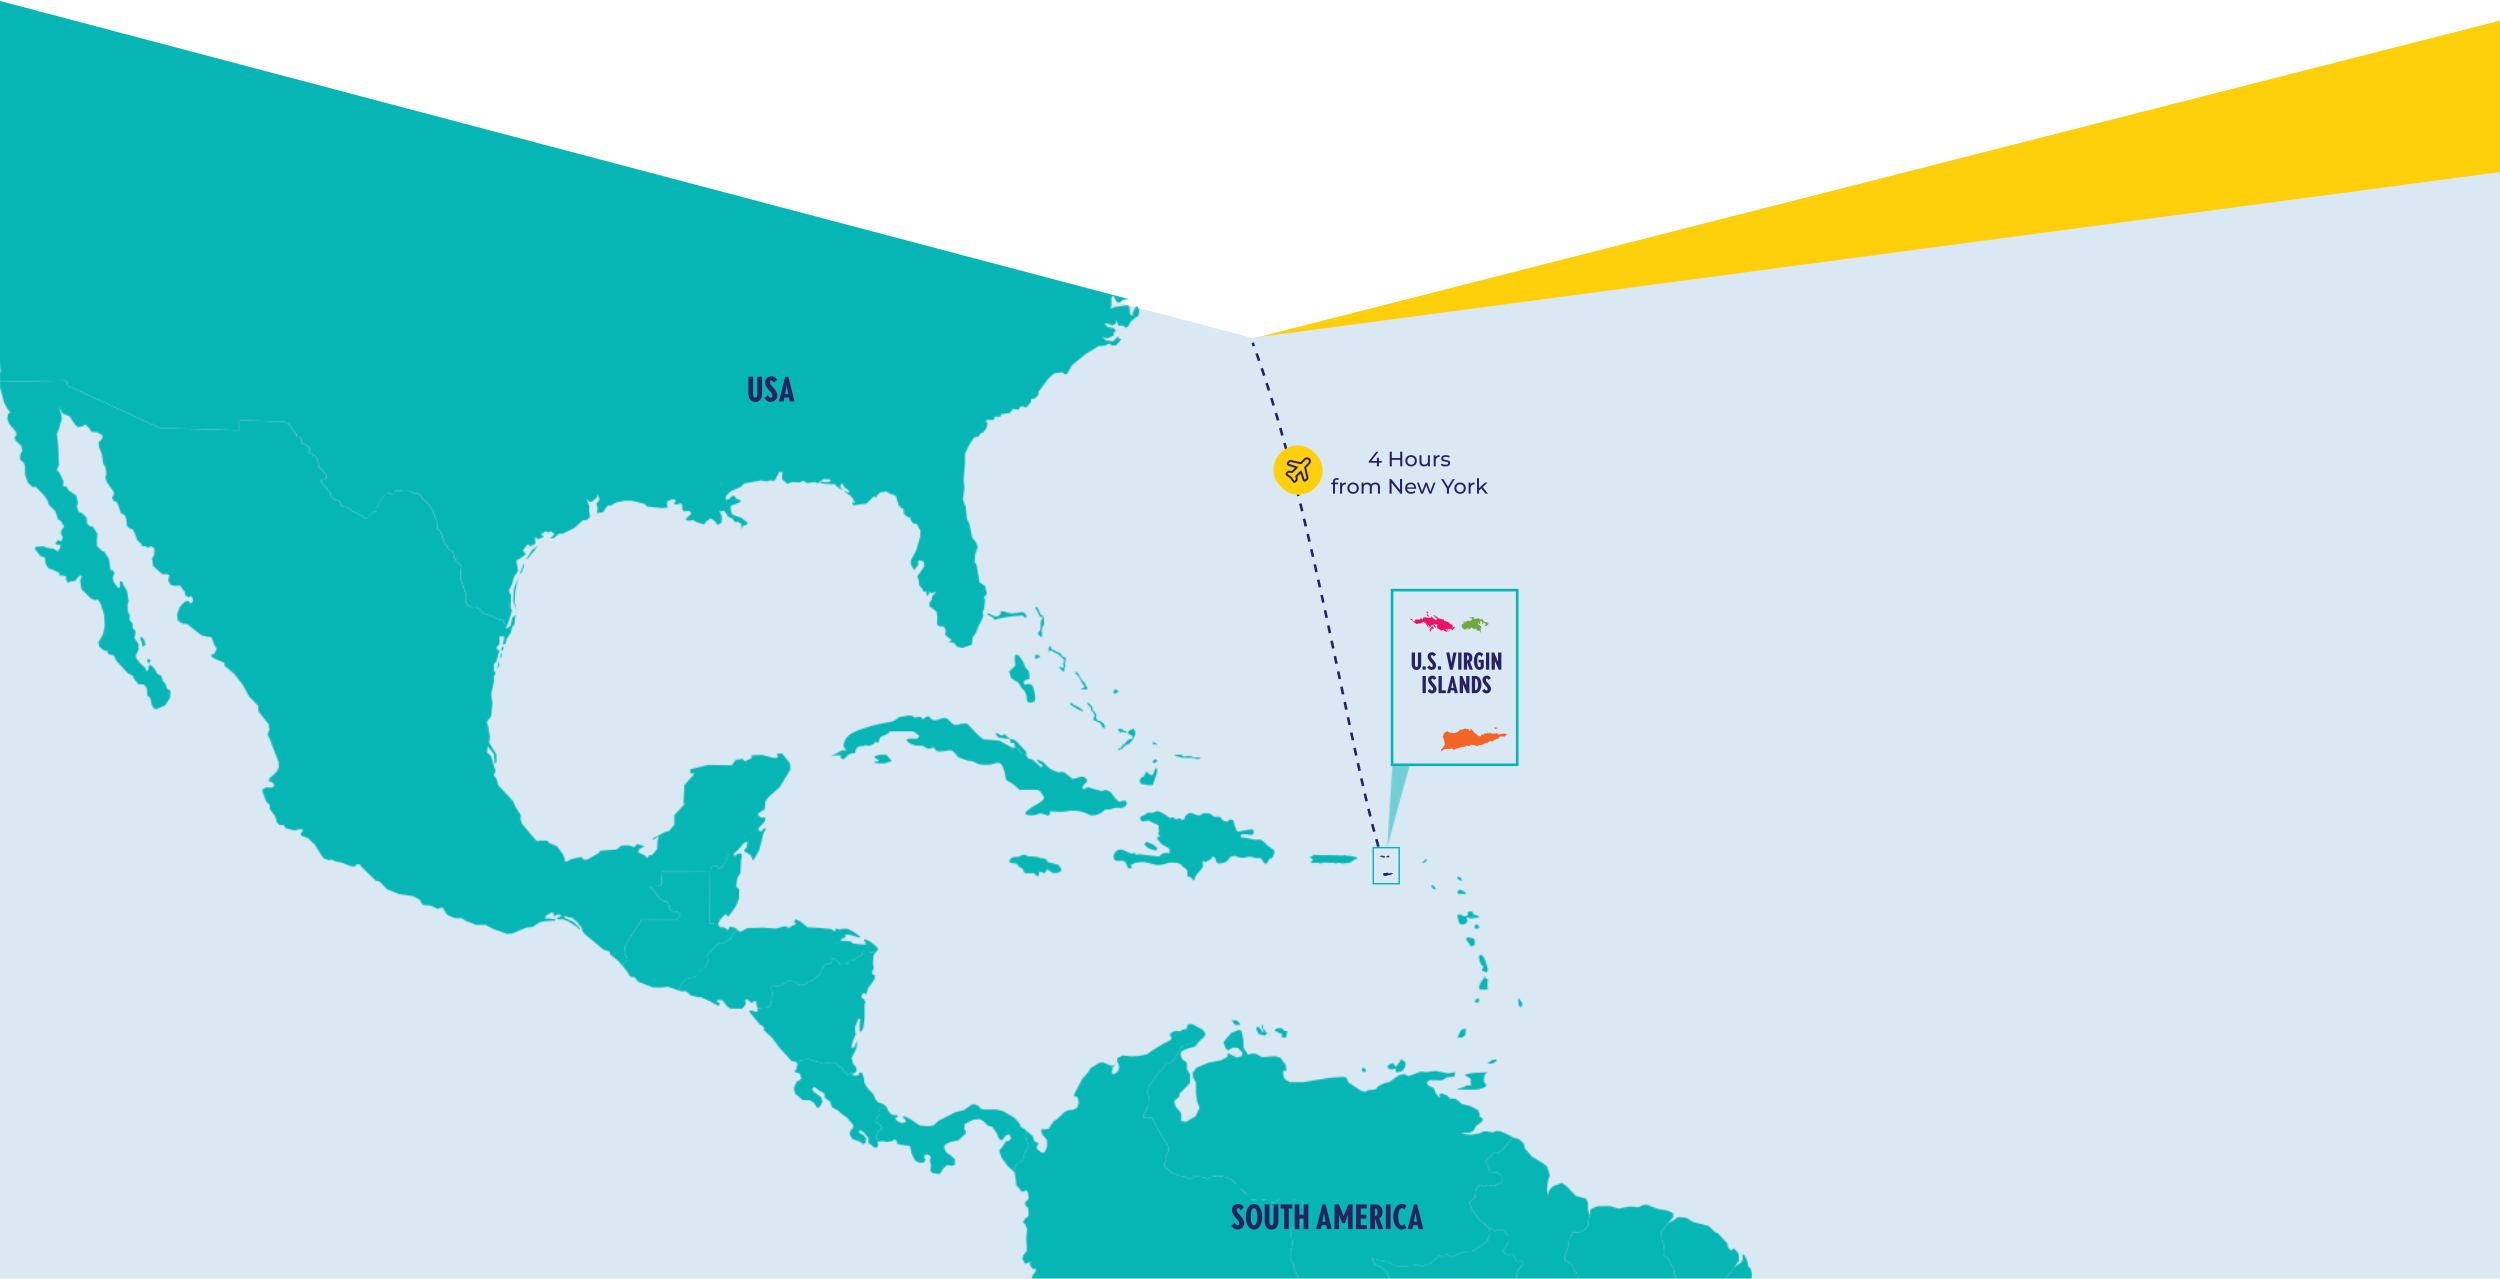 <svg xmlns="http://www.w3.org/2000/svg" width="1918" height="981" fill="none"><g clip-path="url(#a)"><path fill="#FECF0B" d="M1933 12 956 261l977-81.908V12Z"/><path fill="#DAE8F3" d="m-2 5 962.547 254.24L1918 131.964V986H-2V5Z"/><mask id="b" width="2684" height="2661" x="-948" y="-212" maskUnits="userSpaceOnUse" style="mask-type:alpha"><path fill="#06B6B5" fill-rule="evenodd" d="m1347.07 1070.82 1.61-2.15 2.9-1.83 1 .98-1.15 2.69-3.13.61-1.23-.3Zm-3.84-.16 1.61-.38.69-1.52 4.67-4.53 2.22-.23 3.6-3.75-.92-1.53-1.52.46-1.92-.23-1.98.84-3.99 4.07-2.44 6.81-.02-.01Zm18.22-15.08-.54-1.77-2.6-1.23-.38 2.46 1.23 1.84 2.14.68.15-1.97v-.01Zm.08-4.29-.77-3.76 2.38-2.67 2.15-1.08 2.83-2.13 1.92.29-1.75 3-2.38.77-2.07 3.21-2.29 2.38-.02-.01Zm1.53 2.82 1.92 1.06 5.2.17 1.6 1 2.76-1.31.84-2.69-2.38-1.92-5.97 1.53-3.13.31-.84 1.83v.02Zm11.86 5.06 3.21-1.38.92-1.83 2.9-.16 2.38 1.75-1.53 2.47-4.75.31-3.13-1.16Zm-13.18-44.09-2.15-3.19-1.68-5.36.61-1.52 2.9 1.98 3.06 5.5-.46 2.9s-1.97-.31-2.28-.31Zm-18.79-41.976-1.75-1.674-.69-4.131-2.6-5.036-1.06.608.29 3.362-1.67 2.592-4.89 3.199.05-.081-.25.257-1.61 2.457-5.2 6.44-5.51 7.115-.07 3.834-4.06 8.804-3.44 5.59-2.61 5.13-3.66.62-2.23 1.6-.85 3.46-3.74 2.76-2.52-.84-.15-5.59-1.54-.7-.54-1.76-2.37-.24-2.98 1.16-2.3 2.52-3.63-.63-2.9-3.25.04-2.07-1.15-.98-1.34-3.46-.75-2-2.89-.62-4.14-3.902-5.51-.243-4.05 1.85-8.8.378-4.74-1.229-4.13 2.756-.69 3.83 3.9 3.82 1 2.46 1.98 4.6-.77 1.61-3.59.16-5.36-1.48-1.31-1.01-1.75-.03-.37-.12.11.08h-6.87l-3.83.61-1.67-1.84-6.25.31-4.43 1.84-2.45 6.71-8.69-.3-4.43 1.38-.61 1.98-2.9 3.51-4.89.46-.61-1.38-2.9.77-2.6 3.35-3.36-1.38-8.4-7.17-3.05-3.82-.16-3.05-4.58-4.59-3.82-3.97-.46-4.26.92-2.91-1.07-2.129.61-3.821 1.52-3.051-.31-4.577 4.13-7.168 1.38-5.806 3.81-4.738-.15-2.295-3.97.297-1.98-3.051-1.38-3.051-4.43.296-3.67-1.836 1.83-2.592 2.6-4.131v-5.643l-3.52-4.428-4.74-.459-2.29 1.525-1.68-1.836-2.09-.297.42 4.428-1.99 5.036-10.99 7.79-6.87.607-9.47 3.97-3.51-1.674-5.95.607-6.88 6.102-6.71 2.295-2.3-1.525-9.46 1.228-7.34.446-6.56-3.672-6.58-1.067-6.1-1.836 2.76 5.198 4.43 1.674 4.57 4.28 1.53 3.969-5.96 9.167 2.29 4.266-1.38 7.032 9.78 3.2 6.71-.77 6.72 1.38.31 4.28-4.89 2.28-9.92 1.98-3.51 3.83-1.99 5.49-10.84 5.64-3.51 4.13-7.3 4.78-4.96 5.97-8.65.46-4.9-.69-8.41-6.51-8.15-5.56-5.55.66.15-5.83-.83-4.67-3.53-4.29-1.175-3.24-5.806 1.52-4.133 4.58-2.755.46-2.282-2.14h-4.132l-2.593 2.91-23.984.15-1.377 6.87 1.985 5.05 8.102 2.13 3.066 5.64-2.296 2.6 2.444 2.59-1.08 3.51-5.037-3.35-14.207 4.87.608 11.61 3.66 4.74 7.94 6.1 5.199 9.17-.31 7.17-.149 3.2-11.911 44.21-3.538 11.7.486 2.12-1.836 3.05-4.578-1.23.459-1.38-4.727-3.06-1.688.45h-4.132l-1.823-.76-1.526 3.36-14.517 4.74-10.844 2.29-2.755 2.74-2.445.77-4.429 4.43-5.051 2.29-3.808 2.45.608 5.49-2.147 3.22.918 3.34-5.807 5.81 1.985 7.33 1.985 3.82-3.511 3.36-3.052-.62-5.955 3.82-.311 4.27-2.133 2.29 1.377 2.91-.756 4.73-1.675 3.97 1.526 3.51-1.067 3.22 5.807 5.8 10.385 16.8-5.348 6.71 13.14-1.07 6.266 1.07 4.578 6.72 1.378 5.95 9.088.34 10.79.69 8.953-8.2 7.576-4.36 2.148 2.3-1 4.68-1.526 1.61-.148 7.57 1.148 12.49.229 4.98 2.593 2.46 4.213-.69 4.052-1.16 4.564-.31 2.337-.3 2.106 1 .608.26 13.464-.03 6.117.3 6.118-3.36h3.362l4.592-3.69h5.199l6.121-1.83 3.67-9.48 10.1-6.43 7.04-1.23 6.72-3.36h4.59l4.28 3.07 4.89-3.07 2.45 2.14-.61 4.88 2.44 7.64-3.36 6.12 2.76 9.8-1.84 4.28 3.67 7.95 4.91 2.14 1.52 6.42 4.9 2.46 6.73 4.27 4.59 4.28 1.84-2.14 8.87-2.14 7.35 7.34 5.5-1.53 7.65 8.27 3.36-.31 9.18 3.06 5.82 2.15 1.22 6.11 4.28 1.23 5.51 3.07 12.24-1.23 8.56 4.88 1.83 3.68-1.23 9.78 1.84 7.97-2.46 4.89 7.96 13.44-.61 9.81 37.33.6 1.83 13.46-.6 8.58 11 2.44 11.01 19.58.61 10.39-10.4 20.8.6 3.07-2.85 3.91 1.94 2.21-1.23 4.59 5.2 3.96.31 6.44 4.28 6.42-2.15 12.85 1.22 5.2-1.53 4.59 1.53 4.59 7.95-.61 3.36 1.53 9.79-.63 6.12 2.15 9.79-3.98 5.2 3.68 3.97 1.22 1.53 4.9 5.34 23.02 3.66 8.1 3.83 1.07 8.4-4.59 4.72 1.83 3.2 2.9 3.06.62-2.06 3.43-.54 19.93-.86 2.35-.57.74v2.66l-.51 2.2-.2 2.57 3.68-2.42 9.78 1.38.3 4.26 3.97 9.01-.3 7.17.92 8.25.77 7.62-1.23 3.07-4.27-.16-5.2 2.75-.75 1.68-3.07 2.59-1.38-.77-8.71 5.8-1.67 2.76-3.35.9-7.94 6.56-2.59.92-.32 5.2-2.9.9-2.59-.46-6.71 8.25-1.22 3.2.15 4.73-3.05.9-1.68 2.59-4.28 7.79-3.05 3.2-3.51 5.81v1.98l-3.97 2.74-.57 1.91 3.16.09 2.3 1.23 10.69-3.21 4.43 2.9 4.89 6.72 4.28 1.84 2.59 5.81 5.06 8.24h2.44l4.13-4.42 2.14.29 4.88 7.94 5.81 2.59 5.04 1.07 4.89 4.89.31 5.8 4.12-.92 8.25 3.66 4.89 6.12 5.18 7.78 4.74 3.36-.92 5.95-3.97 5.5 1.99 6.41.77 1.58.57 1.02 2.48 3.3 1.19.98 8.01-6.63 2.75-6.41 3.51-14.82 3.2-10.07 1.38-2-1.84-2.28-3.06-5.05 1.52-4.27 3.07-1.52.15-2.74 3.51-3.97v-3.07l2.15 1.69 2.9.44 3.51-4.13.46-4.26 1.36-1.37.32-4.88 1.52-1.97h2.15l1.52-4.14-1.06-3.05-2.28-2.45.29-6.42-1.83-1.67 2.13.61 2.44 5.03 5.04 5.5h1.99l2.14-1.23 1.38 1.38.46 3.67-1.67.46-1.99 7.33-4.89 8.4-4.43.14-.61 5.36-1.52 2.91-1.38-.46-4.43 2.44-3.2 2.75-.3 2.3-3.51.61-1.69 1.67.15 2.3 4.12 1.23 13.45-10.54 6.88-7.79 9.92-16.94 3.81-8.56 3.82-11 9.62-18.32 9.46-11.29 1.53-3.37-.92-1.22.46-2.9 1.99-.61 1.52-4.74 2.76-1.68-.92-3.81.92-2.76-.92-1.22-1.69-1.38.31-4.27-4.13-5.8v-2.59l.77-2.6-.77-2.74-1.37-6.1-2.14-6.43 1.67-1.52 5.35-1.07-1.38-3.51-2.59-1.52 5.04-1.23.15-4.12-5.19-2.29 4.27-1.23 2.75-3.97 2.14 1.68 6.71-6.26 3.97-2.59-.15-2.13 5.64-4.89 6.57-4.28 8.69-9.92 7.63-.92 4.12-3.96 4.58-3.67h4.28l2.76 2.28 3.2.77.15-3.05 3.21-5.66 9.01-5.65 3.51-1.07v-1.67l-2.14-1.38-2.9-.62-1.38-2.58 3.22-.77 5.49-3.36 3.22.9 3.59-.28 2.61-2.07 3.6.25-.24 1.67-5.12 2.92-5.35 1.08-1.06 1.23 1.75 1.37 8.19-3.06 9.87-3.92-.84-1.6 2.61-2.22 2.45.38-.83 2.38s.23 3.52.6 3.67c.4.16 6.2.92 6.2.92l3.45-1.92h5.82l7.03.76 4.28-2.91.08-2.14-1.08-1.07.63-2.15 9.56-6.52 8.03-2.83 4.13-2.54 1.23-2.59-1.14-1.61-3.53-8.06 2.59-5.51 3-3.63.16-4.12 1.99-1.68 3.51-2.45.77-4.28-1.07-.61 5.96-9.61 8.1-9.46.15-4.28-1.68-13.43-1.37-2.6 2.59-8.1 2.13-3.2.46-2.74 6.27-5.03.9-2.46-1.67-7.84 3.36-9.48-.92-7.33 1.22-5.51-.3-3.06 1.84-7.96-2.15-28.74-.04-5.33 1.68-3.98.02-3.84-1.83 2-3.37-2.46v-2.44l3.07-4.74-.77-4.74.77-3.2 2.74-.77.61-5.05-2.91-4.72-5.64-2.59 1.53-.63.77-1.82 1.08 2.28 3.34 1.99 3.06 1.06 1.23-4.59 2.9.17 1.21 2.59 2.14 1.06-2.28 3.2-3.06 2.3-.77 2.59 2.15.15 4.12-3.81 5.64-2.9 7.19-10.99 3.2-8.1 1.07-4.89 2.75-2.44 2.76-7.33 3.06-6.25 11.16-7.64 1.36-3.66 3.36-1.08 2.45-3.97 9.46-8.55 8.4-11.3 2.15-3.06 5.19-11.45 1.37-5.05 2.6-3.66v-3.66l-2.76-4.13 1.07-4.26 2.44-2.3-.63-10.46-2.45-1.53-.91-5.19-7.34-16.21v-5.5l-1.23-6.73-13.76-6.11-7.95.29-5.81 2.45-3.97-5.5-4.59-.91-4.59-5.2-6.12-3.07-4.28-.6-9.49-10.1-7.65-10.7-3.66-.91-5.2-4.89-4.59.3-12.84-9.18h-5.82l-6.43-2.76-3.97 2.15h-6.12l-3.67-1.85-3.97 1.85-1.84 2.74-2.44-2.44-5.81-4.28-.92 1.83-2.44-2.13-.92 2.75v2.14l-3.36-2.76-.61-2.13-2.54-.73.77 2.15-1.23.83-6.28-2.45-2.06.37-5.28-.99-11.64-5.51-4.43.31-.23 1.31.92 2.37-1 1.15-2.45-1.3-1.06.61-.69 1.76-4.05 1.93-1.45 2.14-.58 4.96-2.15-3.67-1.21-3.2-2.14.92.3 3.96-3.51 6.71v5.66l-1.22-5.35 1.38-5.34-.77-4.74 2.15-6.87 1.84-1.68-1.53-1.37-3.35-.15 4.43-5.04-5.81-6.26-3.36-5.35-3.21.3-4.73-.77-2.76 3.51-2.75 1.38-1.38-3.2-1.98-1.22-.91-3.06-2.44-1.99-3.36.3-1.68-2.13-2.9-1.07-1.68 2.15v-1.85l-2.29-1.38-1.53-3.05-2.59 1.07-4.74-1.38-6.25-3.66-1.84-.31-1.08 1.84-3.82-2.6-2.76.31-.61 2.6-1.83.14-1.08-2.9-4.88-.16-4.13 2.3-2.3 4.13.32 2.44-4.58 4.58-5.96 3.52-7.63 4.43-3.66 4.58-2.29 5.95-.92 5.8-1.99 3.06-3.45 3.65.23 2.54.68 4.36-.77 7.98-1.37-4.83-2.91-4.75.15-3.53 2.91-3.68 3.44-2.84-.54-5.83 1.75-4.9-.37-2.59-2.53-.08-4.98 1.76-5.43-1.6-4.75.31-3.83 1-2.68-2.31 3.06.38 3.59-2.68 3.76-.86 6.35 1.16 3.59-.84 3.36-4.21 1.53-.07 1.98 1.53 2.15-.69 3.67-2.15 6.19-2.13v-4.9l5.51-6.43v-4.59l2.14-3.05.31-3.68-5.82-1.23-4.59-3.66H1388l-6.12 3.66-5.2.31-7.33-3.05-7.95-.62-5.81 6.11.31 2.46 1.89 1.4 1.23 2.07-2.77.3-1.67.91-1.53 3.66-1.08-3.2-1.97-.77-4.59 1.84-4.89 6.87-6.56 7.48 4.89-6.87-.17-4.43 1.08-2.44.46-3.07h-2.13l-4.28 3.53-2.14 4.87-2.13 5.49-3.51 2.3 3.35-6.41.61-5.05 7.48-9.3 1.83-6.27 2.76-3.81 4.12-2.29 4.43-3.2 3.2-1.38 3.97-5.95 9.92-10.09.61-2.44 1.99-1.52-2.14-2.75.77-2.9 1.37-1.23.15-4.13-3.97-2.9-4.43.31-1.38 1.51-1.97-3.35-2.76-7.95-4.74-11.743-4.27-6.116-3.05-8.087.15-4.428-1.07-4.428-.01.256Z" clip-rule="evenodd"/><path fill="#06B6B5" fill-rule="evenodd" d="m1275.27 1002.17.75 2 1.34 3.46 1.15.98-.04 2.08 2.9 3.25 3.63.64 2.3-2.53 2.98-1.16 2.38.25.53 1.75 1.54.7.14 5.59 2.53.84 3.75-2.75.84-3.46 2.23-1.61 3.66-.62 2.61-5.13 3.44-5.59 4.06-8.8.07-3.834 5.51-7.128 5.21-6.44 1.6-2.457.25-.243 3.62-4.82-.31-5.333-3.81-4.279-1.85 1.984-2.57-2.281-.48-3.362-7.48-7.79-1.98-.769-4.89-4.739-11.91-3.051-5.35-3.213-6.25-.594-3.83 2.741-3.82 2.146.02-.027-.18.162-1.67 1.823-3.37 4.522.46 5.833 1.61 4.212-.54 4.752v3.524l3.82 2.308 1.69 3.362 2.38 3.834.83 4.361.77 1.917-.69 3.672-3.36 3.294.46 5.373 1.53 2.754-1.99 4.685-5.13 3.431-1.09-.22Z" clip-rule="evenodd"/><path fill="#06B6B5" fill-rule="evenodd" d="m1234.05 1015 .38.12 1.76.03 1.29 1.01 5.36 1.48 3.6-.15.77-1.62-1.99-4.59-1-2.45-3.9-3.82.69-3.84 4.13-2.752 4.74 1.215 8.8-.378 4.06-1.85 5.52.243 4.12 3.902 3.98.84 5.13-3.432 1.99-4.685-1.53-2.754-.46-5.373 3.37-3.294.68-3.672-.77-1.917-.83-4.361-2.38-3.834-1.69-3.362-3.82-2.309v-3.523l.54-4.752-1.61-4.213-.46-5.832 3.37-4.522 1.67-1.823.18-.162 4.1-5.022-.29-2.903-4.43-1.985-7.34-1.215-8.4-3.213-2.75.311-3.81 1.687-6.58-.621-8.23 1.675-6.88-1.985-9.32.162-5.34 1.984-.91 4.834.03.486-1.08 4.279.15 2.97-2.97 3.457-3.84 1.998-5.2.148-2.75 5.211-.15 4.523-3.61 8.884.39 2.673 3.83 2.011 2.52 2.903.61 2.146 2.46 3.295.21 2.754 2.46 2.146 2.76.162 1.6 1.296.84 3.146 1.69 6.359-.15 4.279 2.21 1.688 3.45 3.987.54 3.69 4.28 1.68v1.69l1.23 2.75 2.98 2.11Z" clip-rule="evenodd"/><path fill="#06B6B5" fill-rule="evenodd" d="m1142.72 942.552 2.09.297 1.67 1.836 2.3-1.526 4.74.459 3.51 4.429v5.643l-2.61 4.131-1.82 2.592 3.66 1.836 4.43-.31 1.38 3.051 1.98 3.051 3.97-.297.15 2.295-3.81 4.739-1.37 5.791-4.14 7.169.31 4.577-1.52 3.064-.61 3.821 1.07 2.13-.92 2.91.46 4.28 3.81 3.95 4.59 4.59.16 3.05 3.05 3.82 8.4 7.17 3.35 1.38 2.61-3.35 2.89-.77.62 1.38 4.89-.46 2.89-3.51.62-2 4.43-1.36 8.71.29 2.44-6.71 4.43-1.83 6.25-.31 1.69 1.83 3.81-.6h6.89l-3.11-2.19-1.23-2.75v-1.69l-4.28-1.68-.54-3.7-3.44-3.978-2.22-1.687.15-4.28-1.69-6.359-.83-3.146-1.61-1.296-2.75-.161-2.46-2.147-.22-2.754-2.46-3.294-.6-2.147-2.53-2.903-3.82-2.011-.39-2.673 3.6-8.884.15-4.522 2.76-5.211 5.2-.149 3.83-1.998 2.97-3.456-.15-2.97 1.08-4.28-.02-.486-.02.054-1.23-4.28v-5.184l-1.36-3.213-7.95-2.147-6.86-7.169-3.89-3.037-2.61 1.296-4.28 1.471-2.92 3.295-.9 3.982-.77-5.062.92-6.589 1.37-3.834-2.14-6.966-3.22-2.457-8.34-5.13-5.58-6.292-.53-3.361-4.06-3.916-3.91-.836-1.18-.757-.64 1.985-6.25 7.479-4.43 3.362-3.21-.297-5.81 6.858 1.69 2.903 1.52 4.59 5.65.31 3.51 2.755v5.035l-6.86 3.038-3.67-1.364-2.91 1.526-3.36-1.526-2.89 3.362-.92 6.399-4.28 3.983 1.99 5.346 5.49 7.628 7.94 6.575.06.459Z" clip-rule="evenodd"/><path fill="#06B6B5" fill-rule="evenodd" d="m1007.12 1030.78 8.14 5.56 8.42 6.51 4.9.69 8.64-.46 4.97-5.97 7.29-4.78 3.52-4.13 10.84-5.64 1.99-5.5 3.51-3.82 9.92-1.98 4.89-2.28-.31-4.28-6.73-1.38-6.71.77-9.77-3.2 1.37-7.034-2.28-4.266 5.96-9.167-1.53-3.969-4.58-4.279-4.43-1.675-2.75-5.197 6.1 1.836 6.58 1.066 6.56 3.672 7.33-.445 9.47-1.228 2.3 1.525 6.71-2.295 6.87-6.102 5.96-.608 3.51 1.674 9.47-3.969 6.87-.608 10.99-7.789 1.99-5.036-.46-4.887-7.94-6.561-5.5-7.642-1.98-5.346 4.26-3.983.92-6.413 2.91-3.361 3.36 1.525 2.9-1.525 3.66 1.377 6.87-3.051v-5.036l-3.51-2.754-5.64-.297-1.53-4.59-1.67-2.903 5.81-6.872 3.21.297 4.43-3.361 6.26-7.48.63-1.984-1.1-.702-8.11-3.686-2.91-.081-2.83 1.161-4.28-.918-2.38.068-3.44 1.539-6.82 1.066-4.97-.54-2.53-.324 4.43-.769 2.44.283 3.06-1.971 1.83-3.361 4.43-3.362.91-2.133-2.91-1.971.31-1.377-1.21-3.362-5.81-3.065-7.02-1.836-2.13-2.133-2.6-1.674-4.12-.162-1.37-1.971-4.28-1.836-2.3.149.16 3.51-2.75-3.659-1.68-4.131-4.28-2.133-1.21-2.295 2.28-1.836 9.48.297 3.51-2.295 5.96-.608.6-3.51-5.49 1.067-9.48-1.985-6.88.904-4.57-.297-9.32 3.349-3.2-1.378-3.83.459-7.77 5.495-3.97.905-4.74 2.457-1.84 2.282-6.25.769-1.99 1.229-3.2-1.067-9.32-6.264-1.83-3.821-2.76-.445-10.38.769-20.003 3.362h-9.778l-3.821-1.985-1.526-3.065v-3.658l2.444-.162-.459-4.266-4.268-5.805-3.97-1.081-10.074.77-4.578-2.592-3.363-.162-2.755.904-3.511-5.643v-5.657l-1.526-7.02-1.985-.783-5.955 2.457-5.807 6.872 1.377 4.59 1.972 1.823 3.97-2.133 3.822.31 3.363 3.659-.608 2.578-3.66 1.08-4.281-1.998-1.985-1.377-.918 1.229-.149 1.674-4.888 2.605-9.318 1.675-9.319 3.969-2.903 3.658v3.511l2.363 4.414v8.56l.919 5.818 1.836 4.888-3.052 6.426-7.333 4.279-3.673-.607v-6.116l-4.281-4.887-1.215-4.28 3.97-3.375.297-2.443 7.954-7.952v-6.723l-2.511-4.402.297-1.984-.149-2.592-3.362-2.444-1.675-3.51 1.067-2.903 4.888-2.133 5.038-1.228 4.456-5.131-2.35-.054-.999.77-10.871 4.212-6.347 9.801-1.985 2.444-3.66.918-3.349 4.887-3.363 2.903-6.725 9.612-1.229 4.28 1.378 3.659-.608 7.033-3.201 6.872-.459 2.147 2.755-.324 3.66.162 8.372 15.336 3.755 5.671 1.067 3.982-2.147 4.604.31 2.916-1.458 2.457.229 3.065 4.821 3.996 5.969 2.592 3.754.459 4.443 2.147 3.444-1.769 5.442.162 5.118 1.526 1.526-1.31 6.118-1.066 6.738 1.309 3.822 1.607 15.99 15.782 5.82-1.229 1.526 1.31 1.675-.621 4.28 1.309 2.755 1.526 3.971-2.214 4.213-.081 5.82.54 1.067-1.161 3.673-.149 3.444 1.755 1.312 8.195-1.69 3.375v3.754l-1.378 2.592-5.05 1.539-2.377 2.916 1.215 7.587.46 2.754-1.621 5.306.149 6.71 2.282 3.362.148 2.443 4.578 11.3-6.86 12.502.608 3.064 2.295.77 2.067-1.526.918.999.918 3.362 2.066 1.23 2.232 4.21-1.15 2.38 2.46 5.36 4.2 10.72.37 4.07-.27.03.03.04Zm-28.101-241.754 4.119-.311 3.97 3.97-.918 3.51-2.445-3.2-2.903-.445-1.823-3.524Zm-14.058-1.836 3.97 4.577 3.66.459-2.134 2.295-4.74-1.067-1.985-4.131 1.229-2.133Zm-20.162-4.577 2.755 3.807 4.132-.162-3.66-3.348-3.214-.297h-.013Zm119.401 36.06 4.38-3.213 2.07 2.741 6.28-4.739 1.83 2.822-3.37 4.144-4.3-1.147-4.67.985s-2.13-1.687-2.22-1.593Z" clip-rule="evenodd"/><path fill="#06B6B5" fill-rule="evenodd" d="m943.623 1148.71 3.538-11.69 11.911-44.22.149-3.21.31-7.17-5.185-9.17-7.954-6.1-3.66-4.72-.608-11.63 14.193-4.87 5.051 3.35 1.067-3.51-2.444-2.6 2.295-2.59-3.065-5.64-8.089-2.15-1.985-5.05 1.377-6.85 23.984-.15 2.593-2.91h4.119l2.295 2.14 2.742-.46 4.132-4.58 5.807-1.52 1.175 3.24 3.509 4.29.84 4.67-.15 5.83 5.82-.69-.39-4.07-4.2-10.72-2.46-5.36 1.16-2.38-2.225-4.21-2.066-1.23-.919-3.36-.918-1-2.066 1.526-2.296-.77-.608-3.051 6.861-12.501-4.592-11.3-.148-2.444-2.282-3.361-.163-6.71 1.621-5.292-.459-2.768-1.216-7.574 2.364-2.916 5.05-1.539 1.378-2.606v-3.753l1.684-3.375-1.306-8.195-3.444-1.755-3.673.149-1.067 1.161-5.807-.554-4.213.081-3.984 2.214-2.755-1.525-4.281-1.31-1.688.621-1.526-1.296-5.82 1.215-15.989-15.768-3.822-1.621-6.739-1.296-6.117 1.067-1.526 1.296-5.132-1.526-5.442-.161-3.444 1.768-4.429-2.146-3.755-.459-5.969-2.593-4.821-3.996-.229-3.064 1.458-2.444-.31-2.916 2.147-4.604-1.067-3.982-3.754-5.671-8.373-15.336-3.673-.149-2.741.311.459-2.147 3.2-6.872.621-7.02-1.39-3.659 1.228-4.279 6.726-9.613 3.362-2.902 3.349-4.888 3.674-.931 1.985-2.43 6.347-9.801 10.857-4.226 1-.756 2.349.054.595-.675 2.43-1.836.919-2.43-2.431-3.214-7.644-4.117-3.052-.162-1.066 1.836-.311 1.984-3.201.459-1.688 1.377-3.511-.459-3.052 1.215-1.688 1.985 1.837 2.133-1.364 1.998-5.51 2.741-7.333 4.428-4.875 3.51-5.658 1.215-6.266.473-6.874-.77-4.267 2.295.297 2.579 1.377 3.362-.459 3.361-3.201 2.903-2.147-.905.77-3.361-.459-1.067 3.052-1.066-4.43-.473-5.348-2.295-2.741.162-7.022 4.28-1.688 2.889-4.727 5.508-5.658 10.692-.77 3.038 1.688-.743 1.526 1.675.608 3.496-1.215 3.834-3.053 1.526-3.983.297-3.052 1.674-5.497 5.36-2.282 1.215-4.132 6.102-2.445.297-3.511.162 1.216 3.969 3.673 4.131v5.185l-2.134 4.576-2.295-.148-3.822-3.213.459-1.512 1.377-2.458-3.214-1.363-1.364-3.969-4.686-4.132-.891 3.713.689 2.768 1.904 5.278-3.052 5.441-1.459 5.13-2.606 2.08-2.053.135-2.781 6.399.904.81.919 4.901.378 4.833 4.213 5.13 1.607-.162 2.066-1.066 1.135 1.917.553 4.671-2.606 2.916-.081 1.836 2.525 2.754v5.9l-2.754 2.065-1.688 3.079 1.688.674 1.688 3.916-.541 7.128.378 9.869-2.903 3.456-.527 2.997 2.512 3.524 3.754-1.62-.54 2.376 2.147 3.064 2.215-.229.23 1.998-2.188 2.727-1.837 4.712-7.94 7.952-2.134 4.428-5.969 5.804-7.927 1.76-6.117 4.59-5.807 8.87-.919 7.03-.945 3.89 6.172 2.33 6.954 4.76 9.494 6.21 3.754.08 4.97 5.21-.77 3.13.837 2.75 6.509.54 7.414 3.61 2.526 1.77 6.819 1.52 2.607-2.37-.23-4.36 3.093-2.45 1.485.04 6.361 2.26 3.322 1.85.918 2.75 2.877 1.61.472.3 1.513-.13 2.444 2.45 7.63 1.83 4.74 1.07 1.215 2.3 5.051 5.95.459 3.97 3.498 6.56h2.768l10.075 3.36 4.281 6.27-.163 5.03 1.526.46 3.512 1.67 1.836 5.36-1.364 2.14 1.216 3.03 3.97 1.69 4.429-1.06 3.66.91 5.199-.14 2.134-1.84 6.725-3.05 5.807 1.06 5.037 2.43 7.333-3.2h3.822l1.674 2.46 2.445-.16 4.74 2.3 2.133 2.9 4.133-1.39.297 2.9-13.748 23.22.77 2.59 4.727-.46 5.347-.46 3.214 3.51 1.04 4.61Z" clip-rule="evenodd"/><path fill="#06B6B5" d="m1005.69 662.093 1.49-2.677-2.62-2.01 2.62-.552s-.85-1.145.99-1.041c2.08.16 4.18.24 6.28.242 3.68-.065 7.35-.031 11.02.103 3.31.171 3.95.274 5.15.034 1.2-.24 3.03.446 3.32.446 1.03-.14 2.13-.061 3.03.217 1.77.469 3.1.572 3.67.813.57.24.64 1.715.64 1.715s-1.84-.377-2.54.309c-.71.686-3.18 2.437-4.03 2.402-1.33.071-2.65.185-3.95.343-1.41.103-3.32-.584-4.24-.483-.91.102-.99.673-1.97.492-.99-.182-1.13-.56-2.4-.525-1.27.034-1.91.377-3.53.103-1.63-.273-2.9-.515-3.39-.171-.7.366-1.66.591-2.68.629-.71-.012-.43-.629-2.4-.492a64.3 64.3 0 0 1-4.46.103ZM1091.72 662.482s-.84-.585 0-1.157c.84-.571 2.16-2.714 2.63-2.056.47.658.48 1.037-.21 1.547-.68.511-2.42 1.666-2.42 1.666ZM1101.36 682.508c-1.09-.128-2.11-.749-2.85-1.743-.84-1.268-.51-1.425.33-1.584.84-.159 2.45 1.427 2.52 3.327ZM1121.36 675.834c-.83-.313-3.29-.979-3.29-2.384 0-1.405-.35-.981 1.65-.473 2 .509 1.64 2.857 1.64 2.857ZM1119.82 685.814c-1.23-.423-2.38-.483-1.42-1.973.96-1.49 1.05-1.77 3.44-.642 2.39 1.129 3.45 2.544 2.59 2.615-.86.071-4.61 0-4.61 0ZM1121.21 709.188c-1.62-.082-2.06-1.802-2.43-3.664-.37-1.862-1.55-3.268.21-3.775 1.76-.508 2.69 1.127 4.19 1.127 1.5 0 2.53-.225 2.99-.903.47-.677-1.21-1.521.57-2.367 1.77-.845 2.99-.281 3.37.793.37 1.073.28 1.464 1.59 1.521 1.3.056 3.37 1.296 2.99 1.691-.37.396-.84.606-2.24.585-1.41-.021-3.28.43-4.12.43-.83 0-2.06-.958-2.9-.677-.84.281.57 1.691.38 2.535-.09.794-.62 1.547-1.5 2.142-.76.337-.85.675-3.1.562ZM1132.18 712.546c-1.08.09-.85-1.925-.43-2.694.43-.77.43-.695 1.35-.542.9.245 1.56 1.079 1.64 2.079 0 .772-.71.997-2.56 1.157ZM1128.06 725.882a17.014 17.014 0 0 0-2.06-3.548c-.93-1-1.77-2.099-.93-2.698.84-.599 1.21-.501 3.64 0 2.43.5 2.62 1.049 2.67 2.398.04 1.35 0 3.049 0 3.049s-1.82.948-3.32.799ZM1137.5 741.252c-1.21-1.183-2.14-3.096-2.64-5.401-.57-3.446.99-3.446 1.71-3.166 1.34.833 2.43 2.571 3.06 4.842.88 2.979 2.18 5.214 1.66 6.984-.52 1.769-.62 1.582-1.92 1.024-1.3-.558-2.59.093-2.23-1.491.36-1.584 1.19-2.327.93-2.607-.17-.169-.37-.234-.57-.185ZM1136.51 759.27c-2.15 0-1.96-2.168-1.42-3.253.59-1.654 1.52-3.228 2.73-4.669 1.2-.918.22-2.084 1.2-2.084.99 0 .33 1.668 1.21 1.668.87 0 1.53.25.98 2.501-.55 2.252.77 6.01-.44 5.838a34.999 34.999 0 0 0-4.26-.001ZM1134.22 769.092c.25-.587.43-1.186.52-1.789 0-.547-.13-1.634-.9-1.284-.78.351-1.73.778-1.86 1.245-.13.466-1 1.011-.34 1.284.66.272 1.1.778 1.42.739.33-.039 1.16-.195 1.16-.195ZM1168.11 769.339s-.69 3.365-1.15 3.286c-.46-.078-1.57-.469-1.8-1.643-.19-1.17-.3-2.374-.33-3.587-.04-1.028-.27-1.967.65-1.107.93.861 1.2 2.034 1.71 2.583.27.318.59.482.92.468ZM1124.72 789.316l-.55 4.959-2.56 1.717h-3.56l2.67-5.246s.56-1.43 4-1.43ZM1118.05 835.395c1.74-.342 3.41-.831 4.99-1.456 2.04-.89 1.24-1.375 4.08-1.133 2.83.243 1.02-.891 1.13-2.347.12-1.456 0-2.994 0-2.994s-4.08-2.022-4.19-2.67c-.12-.648 3.63-1.294 7.14-1.618 3.52-.324 10.21-.486 10.21-.486s-2.2 1.375-2.46 2.427c-.26 1.053-.99 4.288 0 5.499.99 1.21 2.31 1.86 1.08 2.831-2.19 1.418-4.97 2.298-7.92 2.509-2.95.08-8.5 0-8.5 0s-5.56.409-5.56-.562ZM1141.52 816.008c-.54-.639 1.03-1.04 1.87-1.679.84-.64.11-1.041 1.68-1.041 1.57 0 2.52-1.04 2.94-.4.42.639-.94 2.241-1.89 2.481-.94.24-1.15.72-2.31.639-.76-.046-1.52-.046-2.29 0ZM1047.95 821.943l-1.3.75-2.03-1.333s.49-1.836.88-2.002c.66-.031 1.33.194 1.96.667.35.33.49 1.918.49 1.918ZM1069.63 819.819c-1.19.913-2.6.913-3.78 0-2-1.562-1.05-2.593-.4-2.742.65-.149 1.24-1.48 2.29-.814 1.04.667 2.04 1.987 3.38 2.031 1.34.043 1.34-.031 1.44-1.512.1-1.48.7-1.26 1.3-2.074.59-.814.99-2.593 1.64-1.852.65.741 1.24 1.042 1.34 2.815.1 1.774 1.55 2.074 1.05 2.963-.71 1.819-1.93 3.068-3.33 3.407-2.04.371-3.09 1.26-3.68 0-.6-1.26.29-.917.04-1.496-.24-.58-1.29-.726-1.29-.726ZM951.162 785.978l-3.283-1.491s-.259-1.846.346-1.846c.604 0 2.074 1.669 2.074 1.669l.863.674v.994ZM971.187 792.652c-.604-.023-1.189-.511-1.667-1.39-.465-1.113-1.318-2.411-1.474-3.339-.157-.927-.349-1.946 0-1.946s.737.927.931 1.946c.194 1.019.582 2.318 1.125 2.226.366-.115.719.381.853 1.205.077.464.232 1.298.232 1.298ZM984.573 795.977c-1.78.172-1.317-1.455-1.099-2.24.219-.784.659-1.678-1.543-2.014-2.202-.336-5.05-.336-3.733-1.567 1.317-1.231 1.098-1.007 4.61 0 3.512 1.007 5.271.896 5.05 1.68-.35.737-.867 1.45-1.544 2.126 0 0 2.869 1.567-1.741 2.015ZM916.004 675.833s.894-3.527 2.289-5.02c1.395-1.493 4.322-4.957 4.703-6.278.38-1.321-1.017-1.864 0-3.491 1.016-1.628 1.017 1.357 2.792 0s2.542-1.087 3.305-2.035c.763-.948.762-2.307 2.288-1.492 1.526.814 1.017 1.763 1.525 3.256.507 1.493 1.907 2.046 5.212 1.362 3.304-.685 3.813-2.042 4.957-3.669 1.144-1.628 4.194-1.9 4.579-1.764.386.136 4.831 2.172 7.5 1.221a9.772 9.772 0 0 1 6.864 0c1.398.677 5.465.407 5.465.407l2.162 3.805s1.524 1.092 2.415 0c.89-1.093 1.779-4.212 3.05-3.669 1.271.542 1.907-2.442 2.67-4.478.763-2.035-3.941-3.799-5.846-5.834-1.906-2.036-4.069-4.207-5.975-4.07-1.907.137-1.144.529-4.067-.006s-6.355-1.623-8.007-1.487c-1.652.136-2.792-1.221-1.398-2.307 1.394-1.087 7.372.954 8.516 0 1.143-.954 1.524-4.343-1.272-3.935-2.795.408-4.579.678-6.102.954-1.522.275-4.194 1.086-4.702.136a54.637 54.637 0 0 1-1.993-5.156c-.677-1.901.086-3.258-2.837-3.529-2.923-.27-.51 1.493-2.415 1.493-1.906 0-3.686-.734-4.194-1.521-.509-.787-1.018-2.147-2.415-2.147-1.398 0-2.606.068-3.432 0-.825-.068-2.034-2.036-4.259-2.511-2.225-.474-4.258-.407-5.529.611-1.008.956-2.436 1.219-3.686.679-1.525-.477-3.877-1.722-5.339-1.572-1.463.149-3.878 2.523-3.814 3.338.064.816 1.018 1.425-.508 1.289-1.526-.136-1.334 1.915-1.779.815-1.018-2.512-4.005-.137-5.027-.954-1.022-.817-1.907-2.172-3.877-.477-4.068-3.122-7.881-5.428-9.851-5.366-1.97.062-3.05 1.357-5.339 1.153-2.289-.204-1.969-.136-3.812 1.153-1.844 1.289-4.26 1.424-4.133 3.053.126 1.628 1.462 2.848 4.003 2.17 2.541-.679 2.479-.679 4.958.746 2.48 1.425 5.402 2.036 5.402 3.257s-.699 1.967.127 2.981c.827 1.013-.945 2.729-.945 2.729l1.781 1.832-2.733 1.357s1.906 2.504 3.622 4.341c1.716 1.838 6.479 3.257 6.356 4.614-.123 1.357.508 2.646-.381 2.714-.889.068-4.704-1.289-7.372 2.504-5.147-.204-8.326-1.017-10.549-1.085-2.223-.068-3.941-.883-5.657-.477-1.715.405-2.097.204-2.669-.611-.572-.814-.447-1.018-1.781-.204-1.333.815-2.033-.34-3.622-.954-1.59-.614-5.212-3.12-8.326-1.086-3.115 2.034-2.734 5.767-2.098 6.582.636.816 1.271 1.628 5.465 1.153 4.195-.474 4.449 5.816 5.593 5.791a72.13 72.13 0 0 1 2.479 0l-.763-2.466 3.56-1.832a24.106 24.106 0 0 0 4.511-.477c1.272-.406 9.343 1.696 11.313 2.172 1.971.475 5.657-.477 6.42-.544.763-.067 2.542-1.357 6.101-1.152 3.559.205 6.478.543 7.055 1.899.576 1.357 2.606 1.968 3.813 3.528 1.208 1.559.381 5.157.381 5.157l2.289.136 2.983 3.268Z"/><path fill="#06B6B5" d="M886.848 652.468s-4.525-.427-6.821-2.566l-2.295-2.14 1.976-1.969s3.825 1.54 5.042 2.226c1.216.686 2.996 2.311 2.996 3.159 0 .848-.898 1.29-.898 1.29ZM796.122 672.495l-2.92-2.605h-7.123s-1.286-2.845-1.636-3.438c-.35-.593-3.387-1.067-4.208-3.794-4.209-.474-6.191-.593-5.954-1.896a4.676 4.676 0 0 1 3.387-3.202c1.753-.474 2.921.239 4.439-.592 1.518-.83 4.209-2.135 6.308 0 8.294.237 8.878.834 9.93 1.541 4.321-.119 4.208.834 5.723 2.965l8.061 2.016s2.686 3.676 2.102 4.272c-.584.596-1.285 1.897-3.27 1.897-1.986 0-2.804.711-4.907-.949s-2.921-1.66-2.921-1.66-1.168 2.846-2.103 2.846c-.935 0-2.103-1.423-3.27-1.067-1.168.355-.12 2.836-1.638 3.666ZM787.182 624.831c-2.287-1.015 3.361-4.934 6.133-6.512 2.771-1.578 9.299-4.933 7.321-7.302-1.977-2.369-2.176-4.538-4.752-4.933-2.575-.394-13.65 0-13.65 0a51.79 51.79 0 0 0-6.529-5.526c-2.77-1.775-3.957-1.183-4.352-4.739-.395-3.557-2.176-10.064-4.946-10.46-2.77-.397-4.55 1.381-8.309 1.381-3.759 0-6.722.083-9.298-1.439-2.575-1.523-4.752-1.718-5.342-1.522-.59.197-5.144-1.775-7.32-2.368-2.177-.593-3.957-6.315-7.914-5.722s-9.101 1.66-10.288-.059a42.488 42.488 0 0 0-2.77-3.493s1.78 1.973-1.979 2.171c-3.758.197-3.165-2.369-7.32-2.171a13.147 13.147 0 0 1-9.299-2.96c-2.176-1.775-.395-1.973 0-2.369.395-.395 7.122 0 7.122 0l1.781-2.169-4.753-3.553h-18.589s1.385.593-1.781 2.171c-3.165 1.578-5.54 1.578-5.935 4.933-.395 3.355-2.967.395-2.967.395s.79.986-1.583 2.368c-2.372 1.381-4.55 1.579-5.342.79-.791-.79-1.385.986-3.361.788a4.34 4.34 0 0 0-4.752 3.158l-.395 2.17a7.583 7.583 0 0 0-5.143 1.382c-2.375 1.775-3.361 4.144-5.144 2.763-1.782-1.382 0-2.369 0-2.369a20.973 20.973 0 0 0-5.935.198l-2.375.593 8.507-4.74h3.76s-3.561-2.565-2.176-5.723c1.385-3.157 1.979-6.705 13.651-10.656a130.711 130.711 0 0 1 22.356-5.526c4.155-.789 4.946-3.749 8.113-3.946 3.166-.196 7.32-1.777 8.903 0 1.582 1.777 6.132-1.184 6.722 1.183.59 2.366 3.759-2.763 5.737-.986 1.979 1.777 2.147 3.352 6.219 2.17 4.071-1.183 5.849-2.368 8.422 0 2.573 2.367 3.957 4.341 6.133 3.946 2.175-.394 7.32-2.171 9.299 0 1.978 2.172 8.403 9.577 11.968 11.149 10.189.494 11.97 1.086 11.97 1.086l10.189 5.526s1.483-1.382 3.462.593c1.978 1.975 2.571 3.353 4.55 3.551 1.98.199 2.374 2.172 3.361 3.353.988 1.181 2.771.593 4.551 2.171 1.78 1.578 5.935 5.328 5.935 5.328l.99-1.996a8.118 8.118 0 0 1-3.261-1.95 9.297 9.297 0 0 1-1.289-2.369l4.55 1.777s4.352 4.739 6.133 5.722c1.78.983 5.935 2.564 5.935 2.564s2.77-1.184 4.752.198c1.982 1.381 5.738 4.74 6.331 4.74s7.122-2.369 8.704-1.382c1.582.988 3.166 2.566.99 4.539-2.175 1.973-3.361 3.947-1.78 4.539 1.581.592 2.175-1.974 4.946-.988 2.77.986 8.902 2.566 8.902 2.566l3.361-.789a7.355 7.355 0 0 1 4.752 2.763c1.583 2.368 4.753 6.511 5.936 6.315 1.183-.197 3.76-1.974 4.946-.198 1.185 1.776-.199 3.876-2.374 4.602-2.176.726-5.144-.592-8.508.955-3.363 1.547-3.759-.889-6.528 1.809-2.769 2.699-8.705 4.278-11.475 2.501-2.77-1.777-10.165-3.621-15.667-2.501-5.502 1.12-13.811 0-13.811 0s.395 4.403-2.375 3.255c-2.77-1.148-5.136-1.938-6.426-1.148a12.637 12.637 0 0 1-9.6.402Z"/><path fill="#06B6B5" d="M787.408 579.04a16.287 16.287 0 0 1-4.131-1.687 10.04 10.04 0 0 1-1.963-2.737s-2.582-.948-2.784-1.791c-.202-.843-.412-2.838-.412-2.838h-2.893s.31-2.95-1.446-3.159c-1.756-.21-2.783-.213-5.578-.527-2.794-.315-4.44-2.529-3.821-3.687.618-1.157 2.789 1.896 4.544 1.685 1.755-.211.929-2.002 2.789-.316 1.86 1.686 2.582 3.159 5.06 3.159 2.479 0 6.817 5.899 7.128 6.109.311.21 4.703 3.879 3.507 5.789ZM875.381 601.504c-.949-1.716-1.637-3.003 0-4.577 1.637-1.574 1.983-.43 2.929-2.575.945-2.146.861-3.004 2.585-1.145 1.725 1.859 3.103 1.717 3.793.573.69-1.143 1.638-4.579 2.241-4.722.603-.142 1.12 2.431.606 4.007-.514 1.575-3.017 9.155-3.017 9.155a15.949 15.949 0 0 1-4.828 0c-2.241-.431-4.309-.716-4.309-.716ZM884.964 585.715l-.556-1.892 2.054-1.446s1.543 1.001 1.246 1.669c-.297.667-2.744 1.669-2.744 1.669ZM912.152 581.366h-4.647s-6.568-1.241-6.406-1.9c.161-.659 4.483-.427 5.524-.155 1.042.272.081 1.241 2.005 1.047 1.923-.193 4.164-.465 5.125-.155.96.31.801.776 3.362.776 1.494-.004 2.935.136 4.007.388 0 0-.161.97-2.723 1.008-2.562.039 0-.698-1.762-.698s-1.922-.232-3.205-.272l-1.28-.039ZM885.335 571.397l-.927-.702.464-1.67s1.836 1.054 2.021 1.186c.296.347.581.743.853 1.186l-.396.966-.531-1.668-1.484.702ZM857.705 575.7v-1.182l2.24-.791a5.825 5.825 0 0 1 2.292-2.629c1.528-.788 1.528-2.498 3.767-3.542 2.238-1.044 3.425-1.052 2.899-2.498-.527-1.446-1.186-.788-2.899-1.84-1.714-1.052 0-2.366.659-2.76.659-.394 2.899-1.446 2.899-1.446s2.107 2.629 1.317 4.6a27.55 27.55 0 0 1-3.293 5.783c-1.186 1.577-3.712 1.773-5.349 3.647a10.528 10.528 0 0 1-4.532 2.658ZM861.009 561.495l-2.025.429-1.279-2.912 3.304.428 1.641 1.452h1.731l-.818 1.457-2.554-.854ZM847.612 559.013l-1.868-1.224-1.625-3.026-5.685-2.593a17.618 17.618 0 0 0 1.46-3.026c-.384-1.379-1.168-2.646-2.274-3.676-.892-.721-.892-3.312-1.462-3.601-1.21-.295-1.979-1.349-1.787-2.449.082-1.944 3.736 3.312 3.736 3.312s.081 2.233.651 2.45c.569.216 2.514 2.521 2.231 3.816-.283 1.295.448 3.818 1.749 3.962 3.228.482 5.408 3.19 4.874 6.055ZM830.73 544.957c1.741 2.257-5.339-1.516-7.141-2.815-1.802-1.299-2.856-1.516-2.545-2.599.311-1.084.559-.433 1.924.651 1.365 1.083 6.151 2.67 7.762 4.763ZM856.143 531.858l-1.621.452a5.627 5.627 0 0 1 0-2.619c.405-.452 1.54-1.084 2.35-.452.81.632 1.139 1.716.485 1.985-.653.269-.663.475-1.214.634ZM834.296 528.718s-3.68.576-4.616 0c-.936-.577 2.742-1.004 2.308-1.863-.434-.859-1.678-2.425-2.462-4.068a16.41 16.41 0 0 0-2.789-4.495 19.965 19.965 0 0 1-2.409-2.642 15.114 15.114 0 0 1 1.806 0c.401.072 2.81 4.354 3.479 5.423.669 1.07 2.742 2.783 3.077 3.926.335 1.142 1.94 2.798 1.606 3.719ZM816.5 515.622c-1.664-.772-3.904-3.148-3.839-3.981.066-.832 2.812 1.842 3.2.297.388-1.546-.577-2.139-.192-2.971.384-.833.64-.535.831-1.664.191-1.129-.513-1.663-1.921-2.911s-3.262-3.15-4.611-3.328c-1.35-.179-2.879-2.318-4.161-1.901-1.283.417-1.793.772-1.344-1.01.448-1.781.831-3.388 1.535-2.08.704 1.307.831 2.436 1.92 2.555 1.088.119 2.112 1.308 4.351 1.961 2.239.654 1.921 3.029 3.839 3.447 1.919.417 1.536.772 1.473 2.139-.063 1.367-.961 3.329-.32 4.1.641.772.064.476-.383 1.604a13.573 13.573 0 0 0-.378 3.743ZM787.86 537.827s0-6.336-2.465-8.377c-2.466-2.04-3.49-5.073-4.452-5.915-.963-.841-5.546-2.463-5.751-4.787-.206-2.324-1.986-3.309 0-4.507a14.865 14.865 0 0 0 3.766-3.942s-1.233-8.028.547-8.028c1.779 0 2.465 1.057 4.382 3.803 1.917 2.746 2.738 6.969 4.313 7.604 1.575.635 2.122 6.829 1.232 7.322-.889.492-4.176.423-3.903 2.675.273 2.252.822 1.479 2.807 1.127 1.937-.486 3.89.735 4.362 2.728l.02.089c.342 2.112 3.355 9.363 0 10.842-3.354 1.479-4.858-.634-4.858-.634ZM795.601 505.308c-.61.194-1.34 1.056-1.311-1.438.028-2.493 1.585-1.247 1.951-1.536.365-.288 1.646 1.248 1.339 2.015-.344.627-.762.7-1.125.192-.243-.384-.854.767-.854.767ZM799.19 488.921c-.938-.196-1.428-.975-2.366-2.21-.937-1.235-.653-1.041.49-2.146s1.345-4.486 1.101-5.591c-.201-1.581.218-3.2 1.06-4.096.857-.649.206-1.234-.591-1.496-.796-.261-1.897-1.234-2.06-2.664-.164-1.431-3.184-3.836-2.407-4.942.777-1.106 2.774 2.276 3.06 3.38.232 1.339.878 2.395 1.713 2.796.993.256 1.709 1.65 1.672 3.252 0 1.755.448 3.575-.53 5.135-.979 1.559-1.183 2.73-.939 4.485.116 1.374.047 2.77-.203 4.097ZM765.209 474.796c-1.733.397-1.181 1.722-3.07-.397-1.889-2.12-5.674-2.584-4.253-3.579 1.422-.994 4.095 3.048 7.719 1.855 3.623-1.192.629-3.907 3.459-3.776 2.83.132 3.938 2.186 9.213 1.59 5.276-.597 6.457-1.525 7.953.132 1.496 1.657 1.889 2.584.63 3.18-1.259.596-1.153-1.746-2.86-1.569-1.708.177-7.058.575-9.974.973-2.916.398-8.817 1.591-8.817 1.591ZM678.786 585.686l5.358-1.757-4.052-4.89h-4.78s-4.634.794-4.489 1.714c.145.92 4.055 2.426 3.181 3.095-.874.67-3.481.084-3.188 1.088.292 1.003 7.97.75 7.97.75Z"/><path fill="#06B6B5" fill-rule="evenodd" d="m1.232-210.123 550.588 54.906 4.011.473 4.888-.149 4.741 3.97.391 1.566 2.796 2.983.837.689 4.254 1.458.689 1.08 4.442 1.147 2.067 2.768 1.674-.459 3.984-1.08 3.295 1.08 3.97-.378 4.97 3.902h2.687l2.148 4.752 7.265 2.295 4.2 1.148 2.917 3.213 3.214 1.444 6.887-.148 3.363-2.147 2.214 1.998 1.688 3.443 10.034.607 2.228 2.066 5.038 1.148 3.295 2.308 84.632 39.719 5.51 6.736 12.923 10.328 13.802 64.992-1.783 28.338-2.093 5.13-2.336 4.617-3.295 4.51-8.116 3.9-4.146 5.172 3.605 6.372 72.816-19.576 9.21-2.997 1.769-10.422 39.919-11.61 17.718-13.285 3.97-2.903 5.807-1.067 9.467-8.856 4.159-3.43 5.24-2.213 3.592-3.564 7.427-1.107 61.864 1.08 4.742-4.51 1.75-.378 1.92-1.458 2.68-.148 3.82.918 2.45-1.688 1.15-3.132 6.81-7.358 2.67-.918 5.44-6.669 1.84-4.752.69-4.752 5.36-2.835-.23-3.605 3.68-4.752 7.57-8.425 1.61-3.361 3.59-3.524 1.3-.378 2.52 1.769 2.99 2.821 4.43-1.228 5.8 1.525 1.83-1.674 8.25 7.939.31 6.871-4.58 26.718-1.08 3.051 1.84.46 1.37 2.443 1.84 2.281-.15 3.51-.46 2.133.46 1.985-1.07 1.836 1 1.39.23.082h-.1l7.94 4.563-1.42 4.739 2.98 3.226 1.76-2.916L1097.25 0l-2.84 3.524-3.74.54-1.46-2.538-5.13 2.956-3.2-.31-3.81 2.592-2.29 1.215-3.22-1.377-3.51 4.739h-2.9l-1.22-4.739h-4.72l-3.66 3.97-3.97.607-1.07-3.362 1.22-4.118-5.5 6.872-3.97 6.561-2.44 1.688-1.23-1.985-2.45 4.74h-2.44l-.61-4.43-2.3 4.267-1.98 2.592-2.9-.918-.31-2.754-2.45 3.82h-2.29l-2.6 5.657-7.79 6.103-2.75 7.479-2.6 3.213-.92 3.051-2.14 1.688-.46 2.592h2.75l.31 3.213-7.478 6.71v1.984l5.348 3.052 2.28 6.871.61 3.51 6.12-.148 1.67-4.739-.46-3.658 1.99-.608 1.98 7.182-2.59 4.429-9.93 4.887-2.59-.918.15-2.903-1.985-3.97-3.97 7.332-3.822 3.955-2.755-.459.472-2.902v-4.131l-4.281-4.577v4.887l-.607 5.643 1.688 1.985-2.444.904-8.697.608-5.348 1.215-3.97-1.066-8.4.607-1.688-1.377-2.444.148-6.726 4.74-4.578.148-6.563 3.51-3.74 1.228-3.431 2.889-.162 2.822-5.644 3.2 1.674 2.821 2.661 2.214.607 2.593-2.363 2.97.148 1.512-1.836 3.982.608 1.917-1.607 2.687-1.689 4.442h-1.836l-2.066 2.376-1.837 6.359-2.984.918-1.607 2.457-1.756-.068-.459 2.673-3.363 4.213-.378-1.148-3.146 2.295 2.295-5.67-1.755-1.917-3.066.769-4.888-4.9-1.729-3.065 1.202-3.132 6.887-7.426-4.618 2.336-3.795 3.483-1.999 3.983.527 4.307 1.918 2.038.54 5.752 2.066 2.227 2.728 7.074-.149 5.346-3.511 7.939-4.74 2.754-3.362 8.546-2.445 4.131v2.592l-1.215 1.674-.297-1.674-.459-1.526-4.281 7.642-.459 1.984-1.067 1.688-.459-4.131 1.107-4.631 2.404-4.064-.621-2.686 2.592-3.362-.688-.999 3.673-1.998-5.051.081-1.445-2.984 1.297-1.998-.149-.918-1.917.162-.541-1.768-1.377 1.687-3.444-4.36-.067-3.983 2.984-4.361 1-6.061-3.363-5.59 2.377-4.522 3.524-2.147-1.066-1.377.985-3.983-1.134-1.606.149 1.228-1.148 3.983-4.214 3.375-2.755 1.998-1.755-.229 1.985 2.983-.77 2.457-.648 6.17.918 2.444-.607 2.902.297 4.131-.459 8.236-1.229.31-5.037-5.953-4.133-.608-2.593-4.739-1.985-.148-.77-2.147 1.837-4.428-3.052 4.118v3.659l3.052 1.377 2.444 3.969 4.74 1.836 4.74 5.805 3.053 1.836.607 3.659-1.229 4.428-3.052-.297-1.377-3.659-1.985-.918 1.836 5.198 4.578 2.903 1.229 2.902-1.377 1.215-.297 1.985-4.43-.918 5.334 4.576-1.674 2.903-2.593-1.228-2.147-3.808-5.186-.148-3.511-1.674 2.903 3.51 3.404 1.174 2.538.041 1.688 5.184 3.66.918 2.904-.756 1.971 1.728 1.094 3.915-1.634 4.064-2.215-1.08-.148 2.066 1.755 1.755.77 4.59-1.296 2.214h-2.755l-1 1.161-5.658 1.526-2.134 1.998-2.687-.918-2.066-4.442-1.445.918-.162 6.359-.77 2.457 4.213-1.31 8.562-1.296 1.675.77.607 6.278 2.067.918.229-2.687 2.228-4.212 1.067-.311 1.607 3.605-.999 4.523-1.378.081-4.442 3.753-1.526 3.132-1.797 1.471-2.903-1.822-2.903.459-1.675-4.577-.459 2.903-2.904 1.228-2.903-1.377-2.904-.148 2.296 2.754 5.037.918 1.378 2.133-2.134 1.836.919 1.526-5.645 2.443-3.822-1.525 3.2 3.051 5.348.459 3.822-3.51.918 1.525 1.526.608-3.97 4.577-3.66.162-.459-1.378-2.593.311-1.364 1.067-5.199.459-9.926 5.953-10.682 8.708-3.511 6.561-1.836.298-2.134-1.378-6.104.77-4.119 3.659-7.94 10.543v2.444l-3.363 2.903-2.134-.149-.31 2.754-3.66 4.118-2.444-1.067-2.283.608-1.067 1.985-4.429-.459-2.296 3.051-6.414.769-1.067 2.282-4.133-.311-.756 2.592h-5.037l-1.215 1.067 1.526 1.08-.459 3.51-2.904 4.131-1.837.311-1.836 2.592-3.511.918-3.66 5.954-3.052 6.115v7.169l-1.067 13.136.608 5.954-1.215 9.153 2.282 5.806.918 9.167 1.823 3.82 2.148 10.233 2.754 3.659 1.526 3.821-1.836 4.887-.608 6.413 1.526 2.133 2.296 13.581 4.267 2.755 1.378 6.25-2.445 2.444 1.067 1.525-.756 7.48-1.067 1.984.459 3.659-3.66 7.479-1.985 5.036-2.592 3.821-.622 5.346-3.511 1.215-3.97 1.363-3.971-1.066-1.985-2.592-4.429-1.229 2.444-1.066-5.118-4.145.54-3.605-1.526-2.835-3.592-.148-1.607-1.458.23-5.589-.608-4.28-5.199-3.983-.392-2.538 1.675-1.985.769-3.523 3.134-3.065-3.971 1.08-1.688-1.215v1.755l-1.377 1.917-1.081-3.915-1.674.459-.837-2.079-2.593-3.051-.311-4.064-1.215-2.605 5.199-7.425-.162-3.902-3.052-1.31-1.621 1.31.77 1.755-2.458 3.443-1.148 1.08-2.525-4.294.149-3.145 4.132-7.736 2.836-9.883.378-4.9-2.755-5.292-3.133-.54-1.918-3.065.149-1.526h-1.837l-3.065-2.227-.527-4.361-1.458-.459-2.215-2.214-2.147-7.344-4.821-1.688-2.755-1.525-4.2.688-2.822 2.228v.999l-.689.688-1.756-.769-5.429 5.44-3.902.46-6.118.918-.999-1.539.54-1.607.608 1.377.999-.378-1.08-1.985-2.066-2.997-5.2-3.604.689-.23 2.755 1.296.689-1.377-3.984-2.835-.77-2.227-1.837-.23-.54 1.917 2.067 2.835-3.214-1.836-3.296-2.916h-5.428l-5.51-.77.77-1.066 4.969.31 2.526-.769-1-1.296-4.591-.311-4.659 3.294-1.918-.999-6.347.837-2.444-1.755-3.066 1.269-5.955-.31-3.363 1.377-4.119-3.51-.148-2.444.607-2.754-2.592-.459-1.837 3.659-1.972 3.361-3.052-.607-2.592.918-4.74-.77-12.533 2.282-3.511 3.065-7.022 2.902-3.822 3.969v2.903l2.755-1.067 2.444-2.443 1.378.31 1.526 1.998 3.673 1.526-1.377 1.525-6.712 2.593.148 3.658 1.229 3.051 6.726 2.295 5.037 3.821-.311 1.377-3.2.918-1.378 2.592-.148-4.131-2.148-1.377-2.444.311-2.134-2.903-3.065-1.229-3.052-4.576-3.822.31 1.837 3.51-.149 5.185-3.214 1.836-1.661-2.687-3.511-2.538-3.133 2.295-2.147 2.457-5.28-1.606-2.904-1.769-3.525.621-2.214-.999 1.674-2.147 2.836-2.227-1.458-2.295-4.281.459-1.31-1.607v-3.145l-1.378-1.526-2.903 1.066-2.296-.769 1.607-2.457-2.295-.999-4.281 1.62-.311 2.146.689 2.606-3.768.513-12.221-1.215-1.689-1.985-9.925-2.443h-5.497l-7.17 1.526-2.904 1.984-3.065.311-3.511 5.035-4.74.608.769-3.821-1.067-3.2 2.445-3.361-1.526-4.428-.297 2.605-4.119 3.511h-2.147l-2.283-3.052 2.445 6.265-.149 4.266.918 4.266-2.741 2.295h-2.755l-6.725 6.116-9.008 4.428-2.754-.148-3.957 3.348-2.904.31 3.66-3.213-3.214-2.282-1.985 1.067-1.526-1.067-3.97 2.282 2.282 2.147-4.43 1.674-2.295-1.837.31 5.347-3.822 1.836-2.133-1.377-3.822 4.739 2.444 2.754-4.281 3.361-3.052 1.377 1.378 8.101-2.904 4.117-1.823 6.103-2.444 5.197 1.837 3.2-.46 9.167 1.081 2.902-1.378 4.577-2.16 6.278-1.85-.932-1.31-2.605-3.836-.918-3.983-1.998-6.969-2.336-3.443-3.416-2.674-1.485-2.674.378-2.498-.945-.514-.553-1.796-2.147.23-5.522-4.281-12.393-.351-1.283v-1.093l.419-3.929.378-3.753-3.512-3.686-1.985-3.523-.999-4.132-3.295-1.768-.918-2.673-1.756-1.161-2.755-7.736-1.08-2.916-2.296-1.148-.31-4.982-.527-3.213-1.148-1.849-1.607-4.442-3.295-5.049-4.132-3.456-1.837-3.146-2.809-1.417-2.714.499-.919-1.215-1.607-.81-4.011.297-3.646-.54-3.821-.027-1.189 2.565-1.674.311-.419-.648-1.567-.378-2.457.877-2.215 2.187-3.052 5.738-1.837 2.336.419 1.107-.459 1.809-2.107.526-3.025 2.417-.418 1.336-1.999.81-1.796-.297-1.256-1.444-4.281-2.187-3.565-1.148-.567-1.458-4.322-2.187-2.417-.04-1.418-1.458-.27-1.351-.756-1.525-2.026-.81-1.337.067-1.756-1.755-1.296.041.149-1.148-.946-2.997-2.903-3.442-3.673-4.361v-1.539l2.444-.608 1.229-.931-.149-3.213-2.458-2.295-.688-1.607-1.229-.23-1.459-1.755-.459-4.684-1.917-3.065-2.904-1.917-2.606-.77 1.067-1.62.229-1.917-3.214-2.686-3.295-1.215.689-2.079-1.918-2.836-2.214-.067-.379-1.917-1.836-2.228-3.363-4.819-3.97-2.458-34.274-1.08-.419 7.763-60.648-1.836-72.087-32.982.77-1.674-1.067-1.836-50.763.891-.432-3.429 1.067-5.198-.919-6.412-7.332-11.152-4.727-4.887-2.755.607-2.133.149-1.378-.77.149-3.672-.919-2.281-5.185-1.526-3.512-.148-5.658-3.052v-3.658l-2.593-2.903h-5.645l-3.119-.567-3.363-2.065-4.28-1.229-7.28.081-2.133-1.539-1.148-3.524.918-.621 1.067-3.442 1.526-6.44-1.296-4.361-3.444-3.915-.31-1.147.837-1.445-1.796-1.39-3.214-4.429-4.43-9.477-.905-7.317-3.362-2.444-.608-2.592.297-3.969-1.067-4.428.149-1.837 1.837.311 2.754-3.065-.162-3.348-2.282-2.281-3.2-1.985-.919-4.118-1.971-1.066-.473-3.362 1.08-3.821-.459-1.984 1.985-1.985-.459-2.592 1.526-2.133 1.837 1.229 1.836 3.807 3.511 1.836-1.377-1.836-1.377-3.2-.608-5.494-1.675-1.216.31-2.902h1.838l1.525 1.363 3.66-1.066 3.822-.918-5.348-.608-1.067-1.525-3.362-.149-.46-1.674-1.066.918-2.755-1.674-.149 4.725v4.577l-1.067-.607-1.688.148-.756-2.133-4.888-4.577-1.067-3.051 1.215-2.592-.608-4.118-8.858-13.595-.919-2.443.77-2.754 1.823-3.2-.46-4.28-1.836-3.672V92.25l2.445-3.821.77-4.725-.298-8.56-3.362-7.776-3.66-5.05V57.58l2.282-4.887 6.266-4.266 2.147-5.657-1.377-.918-.608-2.754 2.283-2.282 2.295-4.738.919-8.695-1.526-5.198.148-3.361 1.823-2.444-2.903-4.576.31-5.495 2.134-8.087-.608-8.1 1.513-3.7 5.51-7.033 1.229-4.28 2.147-2.147 2.444-7.033 3.97-4.59 2.755-5.495 1.526-11.314 5.2-10.098.918-9.478 5.82-12.852 2.134-4.59 3.336-5.806-.46-3.064v-3.2l4.281-5.494-.162-3.362 1.378-1.067 2.444 1.836 7.17.298 3.053 2.133 2.593-.46 3.821 2.282 1.986 4.739-.77-5.198-2.134-2.74-4.43-.77-3.51-2.903-5.807-.459-5.807-1.525-.46-2.295 1.527-1.674 1.377.607 2.444-2.902.149-4.118 1.229-3.213-3.363-1.377-1.526-1.836 1.067-3.362h2.134l1.674-2.444-.297-1.525-2.755-.77-.297-2.74.918-5.347-1.066-5.494 2.133-10.841-2.282-7.79-.148-3.821 3.362-7.79.608-4.279 1.526-.459 9.777 8.546 5.2 3.361 9.466.608 3.349 1.674 1.985 3.821 1.972-.919 1.985.149 1.377 2.592-1.229 2.444-4.43 1.674-3.97 3.969-.148 2.147h3.363l1.526-2.593 4.43-3.658 2.146-.459.46 3.361-3.215 2.754-2.444 5.036-.148 5.198-1.378 1.525-.608-3.199-2.755 2.295-.918-1.674-3.052 3.82 1.216 2.134 3.51 1.836 4.579-3.051 1.377-3.659 2.296-2.592.148-4.739 2.445-2.133 1.229-5.346 3.51-2.282 3.512-4.28-1.985-2.443-.297-2.903-1.378-1.215 2.445-3.348 1.377-1.687-3.065-2.147-.608-3.51 3.673-2.754.46-2.903-4.579-3.348-1.66-7.533-.19.027ZM997.898 91.168l.837 1.607 2.335-.203 1.84-1.795 2.94.04-1.9-2.025-3.53.04-.834 1.108-1.688 1.228Zm-64.295 17.403-1.755 1.606 3.065-.945 1.377-1.377 4.659-.229 4.281-1.31 6.969-.148 3.214-1.836 6.036.229 1.526-1.39 1.796.351 5.699-1.796 2.282-2.147-3.511 1.229-2.228-1.013-4.119 1.769 1.513-2.228 1.607-1.85-.149-1.066-5.969 3.294-6.657.068-5.429 1.62-4.443-1.08-6.05 2.524-4.673.689-2.363 2.984.608 1.876 2.687.162.027.014ZM1.367-188.9l-4.051 3.442-.068 5.832 2.904 6.359 1.674-1.377-2.376-7.898.77-3.523 2.376-.999-1.229-1.836Zm402.107 618.284 1.756-1.228 4.443-5.441 3.065-4.064-4.362 3.213-4.902 7.507v.013Zm-4.821 11.03 1.445-.999 1.985-5.211-.162-2.066-3.268 8.276Zm-1.877 28.81-1.985-7.182.608-9.464 2.592-10.085-3.821 9.464-.459 9.626s3.2 7.628 3.052 7.628l.013.013ZM777.424 898.527l-4.375-3.942-4.74-6.588-1.769-5.508 1.688-1.62 3.511-5.279 2.147-.324 1.769-1.823-.999-2.916-2.31.081-2.741 3.213-1.296 1.067-2.215-1.755-1.472-3.902-3.66-4.914-2.836-.527-3.821-3.753-2.688-1.458-5.118.459-6.361 3.362-.459 4.063 1.229 1 .23 1.998-5.969 5.427-6.658 1.458-3.511 1.836-.702 2.39 1.607 3.442 3.524 2.525 3.296 2.916-.311 4.293-2.147.675-3.822-.607-2.903 2.997-2.526 3.982-5.969-.918-1.377-2.376.756-3.078-1.067-4.28.77-2.295-1.31-1.768-2.822-.459-1.378 2.227 1.459 1.607-1.31 2.524-3.511.149-3.376-1.985-2.674-5.44-1-5.441-7.724-1.08-2.364-.689.217-1.525-1.823-1.985-1.999 1.445-3.903.702-3.592-.621-2.985.31-1.377-2.065-.122-2.214.905-3.362 3.363-2.592-2.593-3.672-2.444-.756.607-3.362 2.607-2.889-.162-3.672 1.985-1.377 3.727.175.851 2.336 2.296 2.457 2.592.837 1.688-.135 1.148 1.283-1.458.459-.837.85 1.08 1.688 3.511 1.836 3.363-.608v-2.146l-2.445-1.539 1.229-1.067 4.875 2.295 7.333 5.036 6.874.31 3.66-.472 3.821-3.645 12.978-6.575 6.415-1.526 5.955-4.279 2.147-.311 3.201 1.391 1.229 1.971 3.052.769h9.318l5.186 1.229 8.872 5.184 3.808 4.428.77 2.295 2.903 1.674 1.729 1.526-.891 3.713.688 2.767 1.904 5.279-3.051 5.441-1.459 5.13-2.606 2.079-2.053.135-2.782 6.399Z" clip-rule="evenodd"/><path fill="#06B6B5" fill-rule="evenodd" d="m672.686 874.133-.027-.378 1.377 2.066-.621.067.23 2.457-.676 2.066-2.687-.148-1.485-1.675-1.135-.675-1.458-.864.148-3.807-3.659-4.428-2.296-1.688-1.526 1.08v.77l3.66 1.809 1.998 2.606-.473 3.523-1.674.905-3.363-2.133-5.037-1.836-1.836-2.903v-2.902l2.755-3.511-.757-1.984-4.591-5.333-2.742-1.687-3.673-3.376-4.888-2.74-1.378-4.266-4.119-2.903-.31-3.524-3.971-1.971-3.659-2.902-1.837 1.525 1.378 2.282 5.644 4.131 1.081 3.658-2.458 4.28h-1.985l-1.972-3.51-3.376-2.133-5.645-.162-5.645-4.874-.918-4.131 1.985-4.887 3.673-2.133-.931-4.28-3.201-.756-1.215-1.08 1.364-1.215 1.229-4.739-.487-.324 1.459-.607v-1.229l7.184-1.066 11.465 3.361 3.809-.607 5.807-.311 2.295 3.213 2.755.905v1.688l4.416 3.969 2.147-1.229h2.256l-.946 1.566h4.416l.622-1.998 1.998-.432 1.445 3.753.621 4.604 2.607 4.131 4.28 4.293 1.297 3.443 2.296 2.835 3.376.999 3.052 2.214.378 1.04-3.727-.176-1.986 1.377.163 3.672-2.607 2.89-.608 3.361 2.445.756 2.593 3.672-3.363 2.592-.905 3.362.122 2.214.027.378Z" clip-rule="evenodd"/><path fill="#06B6B5" fill-rule="evenodd" d="m611.497 815.499 1.459-.608v-1.228l7.184-1.067 11.452 3.362 3.822-.607 5.807-.297 2.295 3.199 2.755.905v1.687l4.43 3.969 2.147-1.228h2.255l.27-.432 1.985-1.229-.607-3.199-2.296-2.741-1.067-4.428 2.593-5.036 1.377-3.361.149-4.429-1.216 2.444-.607 1.985-2.134 1.228v-3.065l1.067-3.361 1.985-4.577-.608-2.754.149-2.903 2.444-6.264 1.837.459-.77 1.688s-.148 2.578-.148 3.348v4.428l1.161.148 1.674-2.835 1-8.208-.081-9.815.769-2.065-1.607-2.444-1.377-.621.067-2.147 1.459-1.525 1.296.162.77 1.296 1.297-5.279 3.443-4.374 1.607-2.835.392-2.133-2.066-1.458-.23-1.836 1.27-2.727-.608-3.524.297-5.643 1.229-2.295 1.283-1.364-2.431.432-2.985.31-.837-1.687h-2.377l-1.836.985-.837 2.836-2.836 1.309-3.714 2.633-3.511.297-.919 2.592-2.754-.77-3.822.608-.77-1.823-2.903-2.295-1.675.162-.918 3.807-3.971.149-3.362 5.198-.297 2.295-1.985 1.066-4.281 4.132-4.43 1.673-1.215 2.296-2.904-1.067-2.133.608-2.445-2.295-5.05-.905-7.022 3.821-6.564.769.46 3.969v3.065l-.608 5.481-1.526 3.065-5.186.459-3.592.607-.149 2.322-1.674.297-3.822-1.377-.77 1.377 7.644 9.316 3.66 2.443v2.593l6.117 5.494 5.334 7.331 9.778 10.692 2.592.311 1.499 1.039-.027.014Z" clip-rule="evenodd"/><path fill="#06B6B5" fill-rule="evenodd" d="m581.272 773.662 3.592-.608 5.186-.459 1.526-3.065.607-5.481v-3.051l-.459-3.969 6.577-.77 7.022-3.82 5.037.904 2.444 2.295 2.148-.607 2.903 1.066 1.216-2.295 4.429-1.674 4.281-4.118 1.985-1.066.297-2.295 3.363-5.198 3.97-.148.918-3.808 1.688-.161 2.904 2.295.756 1.822 3.822-.607 2.741.769.918-2.605 3.512-.298 3.727-2.646 2.822-1.296.837-2.835 1.837-.985h2.377l.851 1.687 2.984-.324 2.431-.432 1.31-1.39-1.216-2.133-4.902-3.969-4.564-1.985-.311.756 1.837 3.51-4.592-.149-5.496-.62-2.134-1.675-3.97-.459h-3.511l.918-1.674 2.742-.756-.298-1.998 1.824-.445 3.362.769 5.659 1.674.756-.607-3.822-3.065-5.186-2.902-3.673-.297-3.511.756-2.282-1.067-.919 2.606-2.754-1.998-9.318-.905-9.008-.459-4.888-4.131-4.43-2.133-.918 2.592 1.674 1.228-3.349 1.364-2.133 1.539-3.525-1.228-7.022 1.836-9.008-.77-12.518.311-5.51 3.051-2.58-2.12-.715 1.796-2.742 1.971-1.377 3.672-5.956 3.51-3.214-.149-5.496 5.644-3.363 3.523 1.067 3.659-2.592 5.643-5.632 4.159-.175.783v1.62l-.365.107-2.39 11.139 3.214 4.779 1.769-.108 7.184 3.199 6.712 3.672.918-1.836-3.052-1.687 1.54-.905 3.808.135 3.214 4.293 2.282 1.972 9.615.162 2.755-3.821-1.067-1.985 1.378-1.377 2.282 1.229 1.08 1.525 1.837-.148.905-1.377 1.688.904v2.606l.918 2.282-.013.135Z" clip-rule="evenodd"/><path fill="#06B6B5" fill-rule="evenodd" d="m540.37 742.57 3.538.77.689 1.08 2.363.85 1.985 2.282 4.065-.594 4.281.905 2.606 3.375.689 2.457 2.606 1.755.837-1.917.919-2.376 3.592-.378 2.066.688 2.836.999v3.443l-.918 3.996.459 1.607-1.067 3.213.513 1.93-1.229 1.229 1.067 1.984-2.755 3.821-9.615-.162-2.282-1.971-3.214-4.293-3.809-.135-1.539.904 3.052 1.688-.918 1.836-6.712-3.672-7.184-3.2-2.431.149-4.889-1.067-3.362-3.213h-4.119l-1.931-.661 1.526-2.417.148-2.133 3.97-4.28 5.2-1.228 3.659-1.067v-2.281l5.308-3.916ZM544.865 668.871h.04l.298-3.065 2.282-1.552 3.065.135.189 1.647.959.648.797-1.107 1.607-.378.229-.918 2.688-3.645.837-3.173.878-1.688 2.566-.918 1.526.095 1.04 1.93 2.147-1.998h2.741l.459 2.295-.607 2.296-.608 10.395-2.296 3.807-.918 6.264 2.296 2.296-.149 7.02-2.147 5.805-5.956 8.235-2.295-1.984-3.971 4.118-1.674 3.523.04.068-2.282.148-1.229-.688-3.052-.163.581-39.367-.081-.081Z" clip-rule="evenodd"/><path fill="#06B6B5" fill-rule="evenodd" d="m520.558 759.891 1.526-2.417.149-2.133 3.97-4.28 5.199-1.228 3.66-1.067v-2.281l5.807-4.28 2.593-5.643-1.067-3.659 3.362-3.524 5.497-5.643 3.214.149 5.955-3.51 1.378-3.673 2.741-1.971.716-1.795-1.688-1.404-3.822-.459-1.067 2.619-3.362-2.295h-3.052l-1.337-2.376-2.283.148-1.228-.688-3.053-.162.581-39.368-.081-.081-36.772-.54-.838 11.124-8.886.756 3.134 2.606 1.147 2.147 3.377 4.212 3.362 2.214h2.377l1.607 2.835.459 3.078 1.445 1.607 3.606.229 2.295 1.296.081 2.755-2.147 2.456-27.09.163-12.707 20.061.418 3.429.338 1.067-.338 2.147.865 1.687.58.527-.189 1.849-1.917 1.485-.838 2.295-.702.595 3.403 4.185 2.593 4.266 3.214.31 2.904 3.51 11.154 4.28 6.55.149 5.051-.608 8.156 2.849Z" clip-rule="evenodd"/><path fill="#06B6B5" fill-rule="evenodd" d="m-.351 292.786 50.763-.891 1.067 1.836-.77 1.674 72.087 32.982 60.648 1.836.418-7.763 34.275 1.08 3.97 2.457 3.363 4.82 1.836 2.227.378 1.917 2.215.068 1.918 2.835-.689 2.079 3.295 1.215 3.214 2.687-.23 1.917-1.066 1.62 2.606.769 2.903 1.917 1.918 3.065.459 4.685 1.459 1.755 1.229.229.688 1.607 2.458 2.295.149 3.213-1.229.932-2.445.607v1.539l3.674 4.361 2.903 3.443.945 2.997-.148 1.147 1.296-.04 1.756 1.755 1.337-.068 2.025.81.757 1.526.27 1.35 1.418 1.458 2.417.041 4.321 2.187.568 1.458 3.565 1.147 4.281 2.187 1.256 1.445 1.796.297 1.998-.81.419-1.337 3.025-2.416 2.107-.527.459-1.809-.419-1.107 1.837-2.336 3.052-5.737 2.214-2.187 2.458-.878 1.567.378.418.648 1.675-.31 1.188-2.566 3.822.028 3.646.54 4.011-.297 1.607.81.918 1.215 2.715-.5 2.809 1.418 1.836 3.145 4.133 3.456 3.295 5.05 1.607 4.441 1.148 1.85.526 3.213.311 4.982 2.296 1.147 1.08 2.916 2.755 7.736 1.755 1.161.919 2.673 3.295 1.769.999 4.131 1.985 3.524 3.511 3.685-.378 3.754-.405 3.928v1.094l.338 1.282 4.281 12.394-.23 5.521 1.796 2.147.513.554 2.499.945 2.674-.378 2.673 1.485 3.444 3.415 6.968 2.336 3.984 1.998 3.835.918 1.31 2.606 1.85.931-1.039 3.038 3.659-2.444 1.229-6.102 2.904-2.444-.608 2.134-.608 5.508-1.674 1.822-1.229 4.739-3.201 4.59-.608 3.659-2.444.297.77-2.133.608-3.821-3.673-.31v5.953l-2.593 3.2 2.755 2.147-.919 1.984-1.377 5.954-2.134 2.146v5.036l1.378 1.823-1.527 2.902.298 3.051-2.283 10.544 1.081 6.562-1.081 10.085-3.349 4.428 1.067 3.361 1.378 8.087-.608 4.59 5.496 8.708.149 6.265-1.378 1.215-.607-7.48-4.74-6.102-.608 4.577 3.2 2.902 2.445 8.708 1.067 2.916-1.527 2.903 2.445 3.645.918 4.131 11.614 12.529 1.931 4.725 3.903 5.751-.297 3.213 1.134 3.456 8.805 10.409 2.836 2.997 1.985-.472 5.82.162 1.378 1.607 6.198 2.605 4.822 6.656 1.606 5.373 5.078-2.349 7.171-1.526 1.837 2.134h2.444l8.859-5.036 1.215-1.836 7.482-.608 4.888-.162 3.822-3.199 5.645-.162 4.578 1.39 1.836-2.457 5.956 1.674-4.119 2.147-1.08 2.592 4.888 2.133 2.445 2.444.918-2.295 2.444-.149 4.119-4.887.148-6.102 1.081-3.659-4.132 2.74-.77-.769 9.466-5.036 3.201-.769 4.078-4.874v-7.344l7.644-8.249-.608-1.526.608-13.163 7.954-8.856-3.363-.297v-3.078l13.761-3.362 18.042.311 3.066-4.267 5.199-.62 1.836 1.849 5.2-2.457-.311-2.133 8.265-.311 9.79 2.457 2.458-.918-.918-2.443 3.984-.311 6.171 7.79.311 4.671-3.363 5.346-4.74 7.939-9.318 8.397-1.836 3.065-.46 5.643-4.132 2.606-1.364 1.512 2.755 2.295h3.511l-.77 3.051-4.74 5.049v1.674l1.837.918 2.134-2.146 1.985-.297-2.134 3.523-3.349 13.271-3.97 6.872-.919.918-1.674-3.969-4.74-2.903-.149-1.228 1.985-1.971.459-4.28-2.444.769-4.578 5.347-3.659 3.199.027.068-1.526-.095-2.566.905-.878 1.688-.851 3.172-2.687 3.645-.23.905-1.607.378-.81 1.107-.945-.648-.203-1.647-3.065-.149-2.283 1.553-.31 3.078-36.813-.54-.838 11.111-8.872.769 3.133 2.593 1.148 2.146 3.363 4.212 3.362 2.214h2.363l1.607 2.836.46 3.078 1.445 1.606 3.605.23 2.296 1.309.081 2.754-2.147 2.457-27.077.162-12.707 20.062.405 3.429.338 1.067-.338 2.147.878 1.687.567.527-.189 1.849-1.918 1.485-.837 2.295-.702.595-3.322-4.064-5.956-4.59-.607-2.444-4.579-1.377-14.652-12.218-1.836-2.444v-1.836l-3.66-4.59-3.66-3.2-4.119-.756-.769-.769-1.526.148.31 1.229 6.874 3.065 4.889 4.873v1.215l-2.904-2.592-6.414-4.131-3.822-1.377-3.066.148-1.526-.769.919-.905 2.147-.148v-1.85h-2.755l-2.593 1.377v-2.295l-1.526-.769-4.74 2.754-.148 1.971h3.511l4.119.607v1.229l-2.134-.297-5.348.459-4.267.756-5.807 3.821-4.592.297-10.844 4.59-4.281.297-10.533-3.821-5.645-3.051h-7.333l-7.792-3.064-3.97-2.444-1.675.445-3.511-.297-5.334-2.443-2.904-4.739-1.215-.904-3.052 1.215-5.496-2.593-5.956-.458-2.592-4.267-5.038-2.578-10.547-1.526-9.156-3.659-6.117-6.264-2.755-.459-10.358-10.071-1.917-2.457-2.377.148-1.067 1.62-3.214-.243-8.184-3.132-2.674-.243-4.213-1.755-1.756.608-4.254-1.58-3.052-4.739-3.659-5.805-5.348-5.036-5.199-1.836v-1.836l1.999-2.592-2.607-.459-4.578.918-6.712-1.687-1.228-2.444h-3.201l-1.985-1.674-1.526-5.198-3.97-5.198v-3.064l-2.755-2.741-2.904-7.493v-1.984l2.593-1.526 4.889.162 1.836-2.133-2.444-2.295-2.134-.297.608-2.457 4.889-4.266 2.282-3.821-.297-4.725-4.578-11.611-2.283-6.102-1.526-2.902 1.526-3.97-.769-4.131-7.792-9.761-.162-4.279-6.874-7.034-4.74-8.708-6.415-8.397-5.645-4.887-1.985-1.377-.31-2.593-6.266-2.605-3.512-1.971-.31-1.526 2.593-1.066 1.688-3.672-1.688-2.593-1.526-3.969-1.067-2.443h-2.593l-4.889-1.215-8.399-6.562-2.445-2.133-3.821-.31-3.511-2.444-.608-4.266 2.134-5.954 3.673-3.969 2.741-.918 2.147 2.282 1.675-1.985-.608-2.741-1.067-1.377-1.377 1.377-2.904-1.525-.607-3.213-3.673-4.577-3.363.459-3.66-.918-1.836-3.51.918-3.821-2.593-.918-2.593.311-7.333-6.562-.769-5.805 1.674-2.592.149-4.887-2.296-1.823-2.904 1.215-1.525-1.215-2.742-.162-.918-1.984-2.755-2.282-1.216-3.659-2.295-4.887-2.755-.769-1.675-1.823-.459-4.887-1.215-3.362-2.904-1.377-2.295-6.872-1.526-2.281h-1.675l-1.377-2.903 1.215-1.984.297-2.147-5.2-7.331-1.525-3.658.918-2.755-.608-5.049-1.836-3.361-1.067-7.331-2.134-5.036-.297-3.672 2.904-3.362v-2.133l-4.43-2.443-4.119-.149-1.228-2.443-3.512-3.362-1.985 1.526-3.51.607-2.445-2.133-3.822-5.954-5.645-2.592-2.755-4.887 1.526 4.887.757 3.969-1.986 7.331-1.836 4.739 1.067 9.018.607 14.81-1.836 3.51 2.282 2.444 2.903 6.102-.148 4.118 2.282.162 1.985 3.051 5.807 3.969 1.23 5.643-.77 2.754 1.066 3.821 3.511 1.674 2.755 2.903.46 4.577 1.674 1.836 2.755.607 3.51 5.495-.458 4.428.148 5.036 3.97 3.659 1.675.607 3.511 5.643 1.23 8.546 1.822.149 1.23 2.146-1.378 3.051.297 2.754 3.822 5.806 1.526-1.377-.149-2.444.149-1.674 1.525.31 1.216 2.903 2.593 4.28 1.215 7.938-.918 3.051.46 5.346 1.214 1.985v4.118l2.445 2.754-.162 3.01 2.066 2.377.081 2.605-.918 2.903 3.214 4.441.148 4.442-2.147 4.374.459 2.552 3.66 4.428 3.214 2.592.608 2.444 1.823-.756-.149-2.903 1.229-.918 1.972 1.066 2.133 2.755 1.378 2.754 3.214 1.822 1.215 3.97 1.985 1.971 1.229 3.82 2.593 1.688-.297 5.333-3.822 5.805-6.414 2.902-2.593-.756-1.837-4.428-.297-3.2-2.444-1.984-.459-5.643-1.985-2.754-4.43-.459-3.214-3.821-1.526-2.903-3.2-1.377-9.008-9.774-1.985-4.118-4.119-.918-1.08-2.902-1.823.458-4.133-3.347-.607-3.362 3.51-5.954 1.378-6.872-.608-8.694-2.592-8.1-2.134-3.2-2.134.621-3.052-1.377-7.333-7.02-1.08-6.71 1.377-3.51-1.674-.459-3.66 4.279-2.755.149-2.755 1.215-1.526-3.051.608-1.526-2.741-1.066-2.755.148v-2.133l-4.889-2.295-3.673-1.215-2.134-3.807-.297-4.131-3.821-1.674-4.281-5.644 1.08-1.215 5.496-.459 3.214 1.215 5.186.918 2.904 1.837 1.525-2.147.608-2.592-3.51-.608-.46-1.066 2.134-2.295 2.444 1.066 1.067-3.348-1.526-2.444.148-2.281 2.445-3.213-2.755-4.577-1.837-.756-2.134-6.413-5.185-5.184-.919-3.362-3.052-4.279-5.955-5.954-2.444.148-3.674-3.51-1.985-5.805-.148-7.182-1.216-2.444-2.592-2.281.297-4.28 1.377-1.985-.608-4.117-4.429-3.969-.918-2.593 1.377-1.377.149-2.281-5.645-6.872-1.378-3.969.608-3.362 1.675-1.228-2.296-3.051-2.444-4.577-2.904-10.841-.635-5.117.122-.121Zm109.696 203.466 2.282-1.525-.607-3.051-2.445-3.362-1.066 1.836 1.066 1.836.77 4.266Zm3.957 9.316-.297 2.754 1.836.162.608-2.295-2.147-.621Zm271.195-6.237 1.297-.527.689-2.457-1.445.162-.541 2.822Zm-.85 5.13.54.688 1.067-3.604h-1.148l-.459 2.902v.014Zm-2.526 9.342 1.986-3.672-.149-3.213-1.837 6.885Z" clip-rule="evenodd"/><path fill="#FECF0B" d="M1064.28 650.229c5.33-20.167 16.3-61 17.5-63h-13.5l-4 63Z" opacity=".5"/><path fill="#272362" d="M663.955 307.145c0 3.614-1.664 6.396-5.252 6.396s-5.252-2.782-5.252-6.396v-12.896h3.64v12.896c0 2.236.442 3.12 1.612 3.12 1.17 0 1.612-.884 1.612-3.12v-12.896h3.64v12.896Zm11.678 1.43c0 2.964-2.184 4.966-5.096 4.966-2.054 0-3.77-1.274-4.732-2.99l2.704-2.184c.572 1.3 1.43 1.976 2.08 1.976.806 0 1.274-.546 1.274-1.638 0-1.43-1.69-2.99-3.224-4.836-1.248-1.534-2.392-3.25-2.392-5.278 0-2.444 1.664-4.654 4.914-4.654 2.106 0 3.432 1.196 4.316 2.704l-2.496 2.08c-.52-.91-1.04-1.586-1.82-1.586-.91 0-1.222.546-1.222 1.326 0 1.3 1.196 2.574 2.47 4.004 1.534 1.716 3.224 3.64 3.224 6.11Zm13.199 4.654h-3.666l-.572-3.016h-3.562l-.572 3.016h-3.614l4.836-18.98h2.418l4.732 18.98Zm-4.758-5.694-1.066-5.616c-.078-.416-.182-1.014-.182-1.144l-.182 1.144-1.092 5.616h2.522ZM925.785 919.575c0 2.964-2.184 4.966-5.096 4.966-2.054 0-3.77-1.274-4.732-2.99l2.704-2.184c.572 1.3 1.43 1.976 2.08 1.976.806 0 1.274-.546 1.274-1.638 0-1.43-1.69-2.99-3.224-4.836-1.248-1.534-2.392-3.25-2.392-5.278 0-2.444 1.664-4.654 4.914-4.654 2.106 0 3.432 1.196 4.316 2.704l-2.496 2.08c-.52-.91-1.04-1.586-1.82-1.586-.91 0-1.222.546-1.222 1.326 0 1.3 1.196 2.574 2.47 4.004 1.534 1.716 3.224 3.64 3.224 6.11Zm13.802-4.836c0 4.524-1.794 9.802-6.266 9.802-4.472 0-6.24-5.278-6.24-9.802s1.768-9.802 6.24-9.802 6.266 5.278 6.266 9.802Zm-3.77 0c0-2.782-.494-6.604-2.496-6.604s-2.47 3.822-2.47 6.604.468 6.604 2.47 6.604c2.002 0 2.496-3.822 2.496-6.604Zm16.224 3.406c0 3.614-1.664 6.396-5.252 6.396s-5.252-2.782-5.252-6.396v-12.896h3.64v12.896c0 2.236.442 3.12 1.612 3.12 1.17 0 1.612-.884 1.612-3.12v-12.896h3.64v12.896Zm10.69-9.802h-2.678v15.886h-3.64v-15.886h-2.678v-3.094h8.996v3.094Zm12.317 15.886h-3.64v-8.034h-3.224v8.034h-3.64v-18.98h3.64v7.852h3.224v-7.852h3.64v18.98Zm17.968 0h-3.666l-.572-3.016h-3.562l-.572 3.016h-3.614l4.836-18.98h2.418l4.732 18.98Zm-4.758-5.694-1.066-5.616c-.078-.416-.182-1.014-.182-1.144l-.182 1.144-1.092 5.616h2.522Zm20.772 5.694h-3.57v-9.984c0-.39.06-1.17.06-1.248l-.45 1.222-2.08 5.408h-1.95l-2.025-5.46c-.13-.312-.364-1.04-.416-1.17 0 .078.052.78.052 1.196v10.036h-3.562v-18.98h3.38l3.281 7.852c.1.312.33 1.066.39 1.17 0-.052.26-.806.41-1.196l3.23-7.826h3.25v18.98Zm10.93 0h-8.34v-18.98h8.27v3.094h-4.63v4.758h4.29v3.094h-4.29v4.94h4.7v3.094Zm12.61 0h-3.69l-2.73-8.086v8.086h-3.64v-18.98h3.69c2.68 0 5.75 1.404 5.75 5.85 0 2.704-1.09 4.134-2.52 4.784l3.14 8.346Zm-4.39-13.13c0-1.898-.57-2.782-2.03-2.782v5.72c1.46 0 2.03-1.04 2.03-2.938Zm9.96 13.13h-3.64v-18.98h3.64v18.98Zm12.09-18.018-1.56 3.198c-.44-.884-.99-1.274-1.95-1.274-2 0-2.73 3.822-2.73 6.604s.73 6.656 2.73 6.656c.76 0 1.54-.494 1.93-1.222l1.53 2.99c-.73.832-2 1.378-3.46 1.378-4.47 0-6.5-5.278-6.5-9.802s2.03-9.802 6.5-9.802c1.61 0 2.63.442 3.51 1.274Zm12.99 18.018h-3.67l-.57-3.016h-3.56l-.57 3.016h-3.62l4.84-18.98h2.42l4.73 18.98Zm-4.76-5.694-1.06-5.616c-.08-.416-.19-1.014-.19-1.144l-.18 1.144-1.09 5.616h2.52Z"/></mask><g mask="url(#b)"><path fill="#06B6B5" d="m-2 .227 962.547 254.24L1918 127.19v854.037H-2v-981Z"/></g><path stroke="#272362" stroke-dasharray="6 6" stroke-width="2" d="M1057.5 649.573c-23.48-81.152-52.21-267.489-96.417-386.573"/><path stroke="#06B6B5" stroke-width="1.107" d="M1053.55 650.304h19.932v27.683h-19.932z"/><path fill="#272362" d="M1061.45 671.644c.33-.378-.47-1.512 0-1.701.47-.19 1.2.332 1.71 0s.94-.567 1.36-.332c.43.234.71.85 1.09.756.38-.094.33-.332 1.23-.332h1.65s-.09.566-.42.542c-.31-.026-.61.067-.85.262-.24.189-.95 0-1.33.189-.37.189.15.378-.75.378s-.43.095-1.09.235c-.84.313-1.76.313-2.6.003Z"/><path fill="#272362" d="M1062.89 671.868c.51 0 .76-.139 1.16-.225.66-.141.19-.236 1.09-.236.89 0 .37-.189.75-.377.38-.19 1.09 0 1.32-.19.24-.19.52-.283.86-.261.33.022.42-.543.42-.543h-1.65c-.9 0-.86.236-1.23.331-.38.095-.66-.519-1.09-.756-.43-.236-.85 0-1.36.331-.43.277-1.01-.043-1.46-.043-.09 0-.17.012-.25.043-.47.19.33 1.323 0 1.701.67.167 1.11.225 1.44.225Z"/><path fill="#272362" d="M1059.93 656.424c-.25 0-.44.113-.48.219-.04.094-.34.045-.55.045a.5.5 0 0 0-.14.014c-.18.047-.26.248-.17.354.1.106.51.117.61 0a.346.346 0 0 1 .44-.06s.11.119.17.193c.06.074.12.245.24.305.14.058 0 .177.1.295.09.118.35-.082.48-.166.13-.082-.13-.2-.2-.318-.07-.119.25-.119.31-.115.06.003.14.115.23.351.08.237.29.248.56.296.27.046.18.106.47.117.3.012-.12-.176.03-.307.15-.127.16.096.49.096h.03c.35-.013.02-.178 0-.367-.03-.19-.27-.449-.49-.426-.21.024-.47-.165-1-.413-.53-.248-.09.035-.21.142-.12.106-.51-.213-.82-.249a.837.837 0 0 0-.1-.005" opacity=".5"/><path fill="#272362" d="M1059.64 656.996a.342.342 0 0 0-.44.059.596.596 0 0 1-.61 0c-.1-.11-.01-.306.16-.354.18-.048.65.06.7-.059a.554.554 0 0 1 .58-.212c.31.035.69.354.81.248.12-.106-.32-.39.22-.142.53.248.79.437 1 .413.24.02.43.193.48.426.03.19.36.354 0 .367-.35.013-.36-.221-.51-.095-.16.126.27.319-.03.306-.29-.012-.2-.07-.47-.117-.27-.046-.49-.059-.57-.296-.08-.237-.16-.347-.22-.351-.06-.003-.38 0-.31.111s.33.236.2.318c-.13.082-.39.283-.48.166-.09-.117.03-.237-.1-.296-.13-.058-.19-.23-.24-.304-.06-.074-.17-.188-.17-.188Z"/><path fill="#272362" d="M1065.53 657.921c.02 0 .05-.008.08-.026.14-.084-.03-.462-.21-.65-.19-.189.13-.271.33-.331.18-.055.42.282.53.282.01 0 .01-.002.02-.007.1-.068-.33-.357-.64-.606-.26-.212-.27-.002-.49-.002a.415.415 0 0 1-.13-.023c-.36-.105-.33-.011-.44.142-.11.153-.32.131-.53.225-.21.095-.46.225-.45.508.01.284.32.248.52.19 0 0 .33.047.47-.024.14-.07.38-.012.6.118.18.101.25.204.34.204Z" opacity=".5"/><path fill="#272362" d="M1064.12 657.621c-.2.059-.51.095-.52-.19-.01-.284.24-.413.45-.508.21-.095.42-.071.53-.221.11-.151.08-.247.44-.142.35.105.32-.222.62.024.31.246.74.538.64.606-.09.067-.35-.332-.55-.275-.2.058-.52.142-.33.332.18.191.35.567.21.65-.14.084-.19-.047-.42-.177a.704.704 0 0 0-.6-.117c-.15.04-.31.045-.47.018Z"/><path fill="#DAE8F3" stroke="#06B6B5" stroke-width="2" d="M1068 452.75h96v134h-96z"/><path fill="#272362" d="M1090.35 509.538c0 2.502-1.16 4.428-3.64 4.428-2.48 0-3.64-1.926-3.64-4.428v-8.928h2.52v8.928c0 1.548.31 2.16 1.12 2.16s1.12-.612 1.12-2.16v-8.928h2.52v8.928Zm3.45 4.212h-2.4v-2.538h2.4v2.538Zm7.99-3.222c0 2.052-1.51 3.438-3.53 3.438-1.42 0-2.61-.882-3.28-2.07l1.88-1.512c.39.9.99 1.368 1.44 1.368.55 0 .88-.378.88-1.134 0-.99-1.17-2.07-2.23-3.348-.87-1.062-1.66-2.25-1.66-3.654 0-1.692 1.15-3.222 3.4-3.222 1.46 0 2.38.828 2.99 1.872l-1.73 1.44c-.36-.63-.72-1.098-1.26-1.098-.63 0-.84.378-.84.918 0 .9.82 1.782 1.71 2.772 1.06 1.188 2.23 2.52 2.23 4.23Zm3.77 3.222h-2.4v-2.538h2.4v2.538Zm11.9-13.14-2.83 13.14h-2.28l-2.83-13.14h2.48l1.35 7.38c.06.342.13.9.13.9s.05-.522.13-.9l1.4-7.38h2.45Zm3.79 13.14h-2.52v-13.14h2.52v13.14Zm8.77 0h-2.56l-1.89-5.598v5.598h-2.52v-13.14h2.56c1.85 0 3.97.972 3.97 4.05 0 1.872-.75 2.862-1.74 3.312l2.18 5.778Zm-3.05-9.09c0-1.314-.39-1.926-1.4-1.926v3.96c1.01 0 1.4-.72 1.4-2.034Zm11.37 7.344c-.71 1.17-1.82 1.962-3.26 1.962-3.1 0-4.32-3.654-4.32-6.786 0-3.132 1.22-6.786 4.32-6.786 1.26 0 2.21.612 2.9 1.548l-1.52 2.106c-.23-.738-.72-1.44-1.38-1.44-1.39 0-1.71 2.646-1.71 4.572 0 1.926.32 4.608 1.71 4.608.34 0 .66-.108.88-.378v-3.168h-1.58v-1.98h3.96v5.742Zm4.21 1.746h-2.52v-13.14h2.52v13.14Zm9.29 0h-2.07l-2.64-6.03-.29-.72s.03.414.03.756v5.994h-2.52v-13.14h1.98l2.79 6.516.26.648c-.02-.036-.06-.45-.06-.702v-6.462h2.52v13.14Zm-57.95 18h-2.52v-13.14h2.52v13.14Zm8.18-3.222c0 2.052-1.51 3.438-3.53 3.438-1.42 0-2.61-.882-3.27-2.07l1.87-1.512c.39.9.99 1.368 1.44 1.368.56 0 .88-.378.88-1.134 0-.99-1.17-2.07-2.23-3.348-.87-1.062-1.66-2.25-1.66-3.654 0-1.692 1.15-3.222 3.4-3.222 1.46 0 2.38.828 2.99 1.872l-1.73 1.44c-.36-.63-.72-1.098-1.26-1.098-.63 0-.84.378-.84.918 0 .9.83 1.782 1.71 2.772 1.06 1.188 2.23 2.52 2.23 4.23Zm7.19 3.222h-5.63v-13.14h2.52v10.998h3.11v2.142Zm9.19 0h-2.54l-.39-2.088h-2.47l-.4 2.088h-2.5l3.35-13.14h1.67l3.28 13.14Zm-3.29-3.942-.74-3.888a7.627 7.627 0 0 1-.13-.792l-.12.792-.76 3.888h1.75Zm12.21 3.942h-2.07l-2.64-6.03-.29-.72s.04.414.04.756v5.994h-2.52v-13.14h1.98l2.79 6.516.25.648c-.02-.036-.06-.45-.06-.702v-6.462h2.52v13.14Zm9.14-6.57c0 3.132-1.42 6.57-4.52 6.57h-2.82v-13.14h2.82c3.1 0 4.52 3.438 4.52 6.57Zm-2.61 0c0-1.926-.38-4.356-1.91-4.356h-.3v8.712h.3c1.53 0 1.91-2.43 1.91-4.356Zm9.97 3.348c0 2.052-1.51 3.438-3.53 3.438-1.42 0-2.61-.882-3.27-2.07l1.87-1.512c.39.9.99 1.368 1.44 1.368.56 0 .88-.378.88-1.134 0-.99-1.17-2.07-2.23-3.348-.87-1.062-1.66-2.25-1.66-3.654 0-1.692 1.15-3.222 3.4-3.222 1.46 0 2.38.828 2.99 1.872l-1.73 1.44c-.36-.63-.72-1.098-1.26-1.098-.63 0-.84.378-.84.918 0 .9.83 1.782 1.71 2.772 1.06 1.188 2.23 2.52 2.23 4.23Z"/><path fill="#ED1164" d="M1114.62 479.52h-.11l-.07-.063v-.14l.19-.207.18.212-.19.198Zm-30.45-3.188-.32.082-.32-.342-.01-.14-.24-.127.06-.346h.76l.07.873Zm-1.09-1.408.19.203-.12.54-.19.198-.26.005-.51-.545-.19-.063.19-.338h.25l.13.135.51-.135Zm12.27-4.32-.39.005-.44-.473.11-.14.01-.27-.13-.138v-.537l.33-.063.31.203v.27l.2.063.06.203.51.405v.27l-.45.069-.12.133Zm-2.69 1.347-.13.005-.06-.068v-.265l.06-.069h.13l.07.064-.01.27-.06.063Zm3.13.081.38.532-.12.54-.19.068-.26-.135-.64-.671h-.12l-.07-.334-.38-.413.05-.338.52.005.26.265.64.003.06.335-.13.143Zm15.91 11.264-.27.005-.06-.067v-.127l.07-.068.26-.003.06.067-.01.139-.05.054Zm-1.54.815.13.14.25-.005.19.203v.139l-.06.068-.13-.01-.13-.125h-.13l-.19-.203.07-.207Zm1.85.207-.32.198-.7-.198.06-.347.26.14.7.068v.139Zm-1.28-.544-.07.342-.44-.197v-.68l-.26-.265.07-.208.51-.275.32.071-.25.402v.68l.12.13Zm-9.51-2.093h-.26l-.57-.739v-.54l-.26-.275v-.54l.32-.198.13.14.32.202v.666l.32.072.44.607-.12.262-.32.342v.001Zm-1.92 1.08h-.26l-.19-.202.2-.198h.13l.19.201v.132l-.07.067Zm.57-.742.13.14-.07.472-.37.003-.07-.342-.19-.202-.12.131-.77.008-.06.333-.14.136.01.405-.13.136v.4l-.13.14-.06.472-.26.135-.51.005-.32-.352.13-.13-.01-.27.27-.13-.2-.203-.32-.072.19-.468.45-.067.01-.14-.26-.14.12-.26.71-.612h.12l.13-.262.7-.482.2-.338h.13l.57.609-.01.278-.12.13.26.267-.01.27Zm.33-10.193 1.02.945.26-.005.38.275h.37l.65.81.25-.004.77.68.39-.005.12.14h.77l.12.13.39.005.64.27.25.41.13-.145h.13l.25-.27.26.005.31.202.07 1.013h1.02l.14.135h.25l.12.407.64.135.13-.145.26.14.38.005.13.13.38.005.12.125.65.013v.262h-.25l-.46.342.32.203.26.003.96.735.06.202.89-.14.07.347-.12.27.63.271v.13l.39.405-.01.41-.58.472-.69.342.19.063.51-.265.51.135.63-.418 1.16.008.18.335-.19.202-1.01.003-.32.2.69.475.32.609-.57.063-.26-.265-.5-.005-.06.333.12.14v.27l-.19.207h-.13l-.52-.545-.5-.135-.39-.532-.38-.008-.13.143-.38-.008-.38.275-.26-.005-.32-.334.13-.268-.06-.065-.39.262-.5.005-.64.4-.77.005-.07.067.13.131.07.21.38-.003.19.202v.27l.26.135v.671l.12.139v.271l-.69.202-.08-.473-.31-.342-.51-.135-.13-.14-.39.005-.05-.332-.2-.203-.5-.005-.13.13-.26.005-.13-.14-.19.208-.07.207h-.25l-.51-.27-.26.13-.13-.125-.25-.01-.06-.332-.45-.203-.38-.135-.26-.275-.77-.402-.5-.003-.08-.063.14-.131-.01-.541-.12-.139-.25-.815.18-.338.2-.067.25-.54-.19-.333-.38.005-.51-.275-.39.135-.25-.265-.26.13h-.63l-.32.198-.07.742-.51.005-.39-.545h-.5l-.51.685-.13-.01-.2.207.13.135v.401l-.19.207-.51-.005-.32-.468-.06-.347-.13 1.222-.38.135-.2-.343.01-.401.13-.131-.01-.41.13-.27-.32-.328-.26-.009-.06.347-.39.67-.31.072-.06-.757-.32-.598-.19-.072-.25-.805-.33-.343-.64-.13-.51-.545-.13.005-.25-.271h-.65l-.88.676-.26-.014-.39.275h-.25l-.39.265-1.4-.13-.13.13-.38.005-.06.202-.32.203-.25-.14-.52.005-.2-.198.01-.14-.32-.333-.77-.28-.82-.873v-.27l.18-.207.45.067-.12.275.06.072.57-.212v-.4l.26-.27.06-.477.64.005.13-.132.39-.003.12-.145.64.275.25.005.13-.132.77-.008.13-.13.51-.01.25-.122.06-.346-.12-.266.19-.198.38.265.39.005.13.14.64.67.19-.068.12-.27.13-.94.19-.477.26.139h.89l.13-.135.38-.004.13.139 1.15-.004.51.275.51-.005.13-.13.38.004.13.126.12.009.13-.279.39.275h.76v-1.09l.26.009.32.338.32.473.83.333v.54l.18.202.65.275.76.541h.65l.57-.608-.01-.4-.82-.748-.38-.135-1.47-1.553-.14-.27.46-.068v.001Z"/><path fill="#F26526" d="m1126.85 559.461.43.33-.13.261.13.382-.37.132.12.134v.261l.18.196.07-.326.3-.325h.26l.11.256.19-.066-.12-1.174.19-.201.49-.121.43.322.56.984.5.003.06.187-.12.135.24.136.38.776.55.589.24-.005.25.27.25-.005.74.91h.13l.63.521h.11l.62.653.25.13.37-.13.13.135.74-.005.12.131h.25l.06-.709.24-.139.2-.453h.24l.13-.134.24.13.5.004.12.126.31-.19v-.262l.24-.391.32-.201.62.005.12.127.24.003.25-.261 1.49-.004.12.135.38-.005.06-.19.55-.461h.13l.25.392h.99l.37.391.87.004.24-.13.12.126.38.004.37-.266.12.127 1.49.139.37-.262.74-.007.06.329.69.589.73.003.07-.199.3-.201.25.135h.88l.37-.262.61-.135.26-.252h.24l.37.267.49-.006.13-.135.25.005.37.391h.5l.43.326v.262l-.44.586-.37-.003-.24.261h-.13l-.62.651-.37.005-.37-.265-.5.265-.73-.131-.14-.134h-.74l-.37.26-.62.009-.43.713-.37.387-.12.262v.395l-.44.062-.49-.258-.62.265-.37.388-.5-.004-.25.265-.5-.005-.06.195-.49.393v.134l-.3.327h-.26l-.12.13-.5-.004-.49-.258-.87-.003-.12.13h-.25l-.36.266-.25-.009-.13.135-.49.13-.2.2.01.387-.31.325h-.25l-.12.132-.25-.135-.87.009-.49.391-.61-.004-.5.653-.75.13-.12.135-.87-.009-.62.4-.25.004-.12-.395-.49-.006-.62.653-.5.13-.37.392-.86-.387-.38-.391-.25-.009-.11-.126h-.63l-.12-.127-.13.127-.74.135-.37-.267-.37-.394-.75.009-.55.59-.06.188-.25.004-.25.261-.74.256-.25.265-.19-.07-.06-.321-.49-.265-.19-.06-.06-.201-.25.005-.49.65h-.12l-.38.393-.86-.005-.13.132-1.37.003-.11.126-.75.004-.12.132h-.37l-.37.255-.38.004-.24.261-.5.258h-.86l-.37.265-.75.13-.62.521-.24.128-.38.003-.61.391-.19-.33v-.395l-.31-.318-.74-.004-.13-.122-.75-.004-.11.126-.5-.005-.12.139-1.98-.134-.5.265-1.11.004-.13-.136-.24.127-.38.131-.61.653-.5.129-.74.792-.24-.009-.44-.974v-.269l1.11-1.034v-.135l.25-.127v-.126l.36-.4.26-.647.49-.526.06-.192h.14l.3-.587.01-.523.11-.259-.12-.135-.12-.914-.13-.134v-.517l-.12-.128-.13-.789-.24-.519-.12-.651-.38-.519-.12-.783-.13-.13v-.522l.26-.395.23-1.174.26-.522.55-.578.25-.005.62-.786.25.003.13-.135 1.11-.126.74.522.61.253.38.009.12.121.5.005.12.134 1.12-.004.12.135.5-.005.11.135 1.12-.004.75-.391.23.004.38-.265.26.007.37-.265h.24l.5-.392.37-.13.43-.46.01-.253.55-.466 1.36-.004.5-.256.37.008.12-.139h.25l.61-.392h.62l.13-.126h.25l.99.382.36.006.13.126.99.009.01-.001Zm14.12 2.6h-.14l-.18-.186.12-.136v-.261l.06-.061.38-.003.05.069v.126l-.25.266-.04.186Zm8.09-3.315-.55.063-.38.252-.36.004-.14.135-.48-.006-.38-.391h-.12l-.18-.196-.01-.261.19-.19.98-.01.13.136.75.003.11.123.27.009.17.329Z"/><path fill="#70A942" d="m1120.19 480.495-.06.062-.18-.071v-.522l.06-.06.18.195v.396Zm2.22-3.661-.06.073-.25-.008-.18-.196v-.261l.06-.061.37-.005.07.071-.01.386v.001Zm4.87 5.936h-.11l-.19-.196.06-.065.37.004.06.065-.19.192Zm3.9-8.537-.19.191-.56.193.19.194 1.35.01.14-.139.35.264h.38l-.06-.46.18-.188.24-.005.13.136.99-.136.8.449v.395l.19.196.24-.251.12.126.37.003.12-.134 1.12.131.68.587.12.521.31.327.62.13.37.652.36-.004.13-.387.49-.005.13.27.3.061-.12.396.31.06.13-.139.49.005.3.33.01.648-.25.135.13.918-.19.065-.5-.652-.18.326v.643l-.56.331-.37-.13-.25-.262-.49-.004-.05-.187.6-.788-.11-.134-.01-.395.13-.253-.56-.065-.36-.392-.13.126-.25.005-.07-.199-.17-.062-.44.453-.43.726-.31-.069v-.262l.13-.125-.25-.27v-.127l.19-.199.31-.066v-.261l-.06-.061-.26.13-.18-.195.37-.391-.37-.131v-.261l.18-.065v-.126l-.12-.01-.37.392-.5.266-.05-.583-.31-.07-.18.191-.01.397-.12.134-.13.253.38.391v.656l-.56.327-.42-.192-.14-.53-.18-.061-.12-.262-.25-.003-.18.199-.01.261.38.518.12.526.55.195.62.784.56.065.12.26-.12.127.12.134v.522l.24.131.01.522-.63.264.13.387.26.256-.07.331-.3.061-.02.653.26.395-.01.517-.3.452-.13.005-.18-.196v-.512l-.49-.4-.01-.261.13-.126-.07-.062-.24-.008-.25.265-.37-.009-.12-.248-.37-.008-.13-.256-.3.191-.06.195-.37.005-.06-.979.12-.135v-.521l-.24.004-.19.448-.31-.057.13-.13-.07-.33-.25.266-.24-.135-.19.199-.06.461h-.25l-.24-.265-.49-.265-.51-.256-.85-.783h-.12l-.5.517-.74.522-.98.008-.07-.329.12-.131-.12-.266h-.37v.387l.12.135v.782l-.12.136v.26l-.19.066-.18-.196v-.522l.12-.126-.12-.135v-.261l-.19-.195-.48-.005-.13-.125-.25.517-.68.195.13.265-.07.462-.48-.005-.25-.392-.19-.07v-.252l.13-.138-.07-.061-.19.199-.05.188-.25.004-.13-.135-.24.004-.19-.196v-.395l.62-.256-.06-.335-.25.004-.49.401-.25-.005-.31-.852-.36-.13v-.784l.42-.055.31-.201-.18-.196-.37.005-.19-.195v-.262l.31-.204h.24l.37-.391.62-.257.19-.199-.25-.131v-.261l.25-.256-.24-.392.43-.587.3.06v.788l.32.195.48-.003.18-.192-.11-.257.06-.461.49-.005.12.136.5-.131.18-.2.06-.326.62.004.12.126.25.005.13.261h.86l.98-.917.5.264.19-.199-.13-.256.13-.784-.2-.199-.48.008-.24-.135-.32-.453.18-.334h.87l.12-.126.75.126.13.135.48.004.43.318.01.269Zm-8.34 2.274h-.24l-.06-.06v-.135l.06-.066.24.009.07.061v.126l-.07.065Zm5.12-.455-.18.199-.25-.008-.06-.061.19-.192h.24l.06.061v.001Zm.13-2.083-.31.325-.13-.134-.55-.066.19-.326.24-.126.38.131.18.196Z"/><rect width="37.78" height="37.78" x="977" y="341.75" fill="#FECF0B" rx="18.89"/><path stroke="#272362" stroke-linecap="round" stroke-linejoin="round" stroke-width="1.5" d="M1001.11 352.301a2.251 2.251 0 0 1 3.24 3.124l-2.52 2.64c-.2.207-.29.311-.35.432a.838.838 0 0 0-.1.344c-.01.135.02.275.09.553l1.57 6.795c.06.287.1.43.08.568a.865.865 0 0 1-.1.351c-.06.123-.16.227-.37.435l-.34.336c-.55.55-.82.825-1.11.875a.893.893 0 0 1-.69-.165c-.23-.171-.36-.54-.603-1.278l-1.824-5.471-3.035 3.036c-.182.181-.272.272-.333.378a.9.9 0 0 0-.107.306c-.019.121-.005.248.023.503l.167 1.5c.028.255.042.382.023.504a.903.903 0 0 1-.107.305c-.061.107-.151.197-.333.378l-.179.18c-.429.429-.644.644-.882.706a.915.915 0 0 1-.626-.062c-.221-.108-.39-.361-.727-.866l-1.423-2.135c-.06-.09-.09-.135-.125-.176a.963.963 0 0 0-.101-.101 1.792 1.792 0 0 0-.177-.125l-2.134-1.424c-.506-.336-.758-.505-.866-.726a.915.915 0 0 1-.062-.626c.062-.238.277-.453.706-.882l.179-.18c.182-.181.272-.271.379-.332a.903.903 0 0 1 .305-.107c.121-.019.249-.005.504.023l1.5.167c.255.028.382.042.503.023a.922.922 0 0 0 .306-.107c.106-.061.197-.151.378-.333l3.036-3.036-5.472-1.823c-.738-.246-1.107-.369-1.277-.599a.904.904 0 0 1-.165-.699c.05-.281.325-.556.875-1.107l.336-.336c.208-.208.312-.312.435-.376a.916.916 0 0 1 .351-.101c.138-.01.281.023.567.089l6.77 1.562c.281.065.422.097.557.088a.911.911 0 0 0 .374-.111c.119-.065.22-.169.42-.377l2.464-2.54Z"/><path fill="#272362" d="M1050.12 354.998v-1.12l5.73-7.328h1.73l-5.68 7.328-.82-.256h8.95v1.376h-9.91Zm6.23 2.752v-2.752l.04-1.376v-2.432h1.51v6.56h-1.55Zm17.88-11.2h1.6v11.2h-1.6v-11.2Zm-6.44 11.2h-1.6v-11.2h1.6v11.2Zm6.58-4.992h-6.74v-1.392h6.74v1.392Zm8.22 5.088c-.86 0-1.61-.187-2.27-.56a4.08 4.08 0 0 1-1.57-1.536c-.39-.661-.58-1.408-.58-2.24 0-.843.19-1.589.58-2.24.38-.651.9-1.157 1.57-1.52.66-.373 1.41-.56 2.27-.56.84 0 1.59.187 2.25.56.68.363 1.2.869 1.57 1.52.39.64.58 1.387.58 2.24 0 .843-.19 1.589-.58 2.24a3.948 3.948 0 0 1-1.57 1.536c-.66.373-1.41.56-2.25.56Zm0-1.344c.54 0 1.03-.123 1.45-.368.44-.245.78-.592 1.03-1.04.24-.459.37-.987.37-1.584 0-.608-.13-1.131-.37-1.568a2.622 2.622 0 0 0-1.03-1.04 2.842 2.842 0 0 0-1.45-.368c-.55 0-1.03.123-1.46.368-.43.245-.77.592-1.02 1.04-.26.437-.39.96-.39 1.568 0 .597.13 1.125.39 1.584.25.448.59.795 1.02 1.04.43.245.91.368 1.46.368Zm10.09 1.344c-.73 0-1.37-.133-1.92-.4a2.96 2.96 0 0 1-1.28-1.216c-.3-.555-.45-1.248-.45-2.08v-4.88h1.54v4.704c0 .832.19 1.456.59 1.872.4.416.97.624 1.7.624.53 0 .99-.107 1.39-.32.39-.224.7-.544.91-.96.21-.427.32-.939.32-1.536v-4.384h1.54v8.48h-1.46v-2.288l.24.608a2.957 2.957 0 0 1-1.25 1.312c-.55.309-1.18.464-1.87.464Zm7.26-.096v-8.48h1.47v2.304l-.14-.576c.23-.587.63-1.035 1.18-1.344.56-.309 1.24-.464 2.05-.464v1.488a1.108 1.108 0 0 0-.19-.016h-.16c-.82 0-1.47.245-1.95.736s-.72 1.2-.72 2.128v4.224h-1.54Zm8.98.096c-.71 0-1.38-.096-2.02-.288-.63-.192-1.12-.427-1.49-.704l.64-1.216c.37.245.81.453 1.35.624.53.171 1.08.256 1.63.256.71 0 1.23-.101 1.54-.304.32-.203.48-.485.48-.848 0-.267-.1-.475-.29-.624-.19-.149-.45-.261-.77-.336a10.84 10.84 0 0 0-1.04-.192c-.38-.064-.77-.139-1.15-.224a5.054 5.054 0 0 1-1.06-.384c-.32-.171-.57-.4-.77-.688-.19-.299-.28-.693-.28-1.184 0-.512.14-.96.43-1.344.29-.384.69-.677 1.21-.88.54-.213 1.17-.32 1.89-.32.56 0 1.12.069 1.68.208.58.128 1.05.315 1.41.56l-.66 1.216a3.554 3.554 0 0 0-1.2-.528 5.465 5.465 0 0 0-1.24-.144c-.68 0-1.18.112-1.51.336-.33.213-.49.491-.49.832 0 .288.09.512.28.672.21.149.46.267.77.352.32.085.67.16 1.06.224.38.053.77.128 1.15.224.38.085.73.208 1.04.368.32.16.58.384.77.672.2.288.3.672.3 1.152 0 .512-.15.955-.45 1.328-.29.373-.72.667-1.26.88-.54.203-1.19.304-1.95.304Zm-86.24 20.904v-9.232c0-.832.24-1.493.72-1.984.49-.501 1.18-.752 2.08-.752.33 0 .64.043.94.128.31.075.57.197.79.368l-.47 1.168a1.672 1.672 0 0 0-.54-.288c-.2-.075-.42-.112-.64-.112-.45 0-.79.128-1.02.384-.24.245-.36.613-.36 1.104v1.136l.04.704v7.376h-1.54Zm-1.44-7.216v-1.264h5.41v1.264h-5.41Zm6.86 7.216v-8.48h1.47v2.304l-.15-.576c.24-.587.63-1.035 1.19-1.344.55-.309 1.23-.464 2.05-.464v1.488a1.226 1.226 0 0 0-.2-.016h-.16c-.82 0-1.47.245-1.95.736s-.72 1.2-.72 2.128v4.224h-1.53Zm10 .096c-.85 0-1.61-.187-2.27-.56a4.222 4.222 0 0 1-1.57-1.536c-.38-.661-.57-1.408-.57-2.24 0-.843.19-1.589.57-2.24.39-.651.91-1.157 1.57-1.52.66-.373 1.42-.56 2.27-.56.85 0 1.6.187 2.26.56.67.363 1.19.869 1.57 1.52.38.64.57 1.387.57 2.24 0 .843-.19 1.589-.57 2.24a4.08 4.08 0 0 1-1.57 1.536c-.66.373-1.41.56-2.26.56Zm0-1.344c.55 0 1.03-.123 1.46-.368.44-.245.78-.592 1.02-1.04.25-.459.37-.987.37-1.584 0-.608-.12-1.131-.37-1.568a2.536 2.536 0 0 0-1.02-1.04 2.88 2.88 0 0 0-1.46-.368c-.54 0-1.03.123-1.45.368-.43.245-.77.592-1.03 1.04-.25.437-.38.96-.38 1.568 0 .597.13 1.125.38 1.584.26.448.6.795 1.03 1.04.42.245.91.368 1.45.368Zm17.13-7.312c.69 0 1.29.133 1.81.4.53.267.93.672 1.22 1.216.3.544.45 1.232.45 2.064v4.88h-1.54v-4.704c0-.821-.19-1.44-.58-1.856-.38-.416-.92-.624-1.61-.624-.51 0-.96.107-1.35.32-.38.213-.68.528-.89.944-.2.416-.31.933-.31 1.552v4.368h-1.53v-4.704c0-.821-.19-1.44-.58-1.856-.37-.416-.91-.624-1.61-.624-.5 0-.95.107-1.33.32-.39.213-.68.528-.9.944-.21.416-.32.933-.32 1.552v4.368h-1.53v-8.48h1.47v2.256l-.24-.576c.27-.555.68-.987 1.23-1.296.56-.309 1.2-.464 1.94-.464.81 0 1.51.203 2.09.608.59.395.97.997 1.15 1.808l-.62-.256c.26-.651.7-1.173 1.34-1.568.64-.395 1.39-.592 2.24-.592Zm10.82 8.56v-11.2h1.32l7.4 9.2h-.68v-9.2h1.6v11.2h-1.32l-7.4-9.2h.68v9.2h-1.6Zm16.54.096c-.91 0-1.71-.187-2.4-.56a4.092 4.092 0 0 1-1.6-1.536c-.37-.651-.56-1.397-.56-2.24 0-.843.18-1.589.54-2.24.38-.651.88-1.157 1.52-1.52.66-.373 1.39-.56 2.2-.56.82 0 1.54.181 2.17.544.63.363 1.12.875 1.47 1.536.37.651.55 1.413.55 2.288 0 .064-.01.139-.02.224 0 .085 0 .165-.01.24h-7.22v-1.104h6.42l-.63.384c.01-.544-.1-1.029-.33-1.456a2.514 2.514 0 0 0-.98-.992c-.4-.245-.88-.368-1.42-.368-.54 0-1.01.123-1.43.368-.41.235-.74.571-.97 1.008-.24.427-.36.917-.36 1.472v.256c0 .565.13 1.072.39 1.52.27.437.63.779 1.1 1.024.47.245 1.01.368 1.62.368.5 0 .95-.085 1.36-.256.41-.171.78-.427 1.09-.768l.84.992c-.38.448-.86.789-1.44 1.024-.56.235-1.2.352-1.9.352Zm7.66-.096-3.15-8.48h1.45l2.8 7.68h-.69l2.92-7.68h1.29l2.85 7.68h-.67l2.86-7.68h1.38l-3.17 8.48h-1.47l-2.67-7.008h.44l-2.7 7.008h-1.47Zm19.82 0v-4.288l.37.992-4.82-7.904h1.71l4.05 6.672h-.93l4.07-6.672h1.58l-4.8 7.904.35-.992v4.288h-1.58Zm10.11.096c-.85 0-1.61-.187-2.27-.56a4.15 4.15 0 0 1-1.57-1.536 4.42 4.42 0 0 1-.58-2.24c0-.843.2-1.589.58-2.24.38-.651.91-1.157 1.57-1.52.66-.373 1.42-.56 2.27-.56.84 0 1.6.187 2.26.56.67.363 1.19.869 1.56 1.52.39.64.58 1.387.58 2.24 0 .843-.19 1.589-.58 2.24a3.987 3.987 0 0 1-1.56 1.536c-.66.373-1.42.56-2.26.56Zm0-1.344c.54 0 1.03-.123 1.46-.368.43-.245.78-.592 1.02-1.04.25-.459.37-.987.37-1.584 0-.608-.12-1.131-.37-1.568a2.598 2.598 0 0 0-1.02-1.04 2.906 2.906 0 0 0-1.46-.368c-.54 0-1.03.123-1.46.368-.42.245-.76.592-1.02 1.04-.26.437-.38.96-.38 1.568 0 .597.12 1.125.38 1.584.26.448.6.795 1.02 1.04.43.245.92.368 1.46.368Zm6.53 1.248v-8.48h1.47v2.304l-.15-.576c.24-.587.63-1.035 1.19-1.344.55-.309 1.23-.464 2.05-.464v1.488a1.226 1.226 0 0 0-.2-.016h-.16c-.82 0-1.47.245-1.95.736s-.72 1.2-.72 2.128v4.224h-1.53Zm7.7-2.048.03-1.968 4.88-4.464h1.85l-3.74 3.68-.83.704-2.19 2.048Zm-1.25 2.048v-11.872h1.53v11.872h-1.53Zm6.48 0-3.33-4.128.99-1.232 4.23 5.36h-1.89ZM584.674 301.916c0 3.614-1.664 6.396-5.252 6.396s-5.252-2.782-5.252-6.396V289.02h3.64v12.896c0 2.236.442 3.12 1.612 3.12 1.17 0 1.612-.884 1.612-3.12V289.02h3.64v12.896Zm11.678 1.43c0 2.964-2.184 4.966-5.096 4.966-2.054 0-3.77-1.274-4.732-2.99l2.704-2.184c.572 1.3 1.43 1.976 2.08 1.976.806 0 1.274-.546 1.274-1.638 0-1.43-1.69-2.99-3.224-4.836-1.248-1.534-2.392-3.25-2.392-5.278 0-2.444 1.664-4.654 4.914-4.654 2.106 0 3.432 1.196 4.316 2.704l-2.496 2.08c-.52-.91-1.04-1.586-1.82-1.586-.91 0-1.222.546-1.222 1.326 0 1.3 1.196 2.574 2.47 4.004 1.534 1.716 3.224 3.64 3.224 6.11ZM609.551 308h-3.666l-.572-3.016h-3.562l-.572 3.016h-3.614l4.836-18.98h2.418l4.732 18.98Zm-4.758-5.694-1.066-5.616c-.078-.416-.182-1.014-.182-1.144l-.182 1.144-1.092 5.616h2.522ZM954.504 938.346c0 2.964-2.184 4.966-5.096 4.966-2.054 0-3.77-1.274-4.732-2.99l2.704-2.184c.572 1.3 1.43 1.976 2.08 1.976.806 0 1.274-.546 1.274-1.638 0-1.43-1.69-2.99-3.224-4.836-1.248-1.534-2.392-3.25-2.392-5.278 0-2.444 1.664-4.654 4.914-4.654 2.106 0 3.432 1.196 4.316 2.704l-2.496 2.08c-.52-.91-1.04-1.586-1.82-1.586-.91 0-1.222.546-1.222 1.326 0 1.3 1.196 2.574 2.47 4.004 1.534 1.716 3.224 3.64 3.224 6.11Zm13.802-4.836c0 4.524-1.794 9.802-6.266 9.802-4.472 0-6.24-5.278-6.24-9.802s1.768-9.802 6.24-9.802 6.266 5.278 6.266 9.802Zm-3.77 0c0-2.782-.494-6.604-2.496-6.604s-2.47 3.822-2.47 6.604.468 6.604 2.47 6.604c2.002 0 2.496-3.822 2.496-6.604Zm16.224 3.406c0 3.614-1.664 6.396-5.252 6.396s-5.252-2.782-5.252-6.396V924.02h3.64v12.896c0 2.236.442 3.12 1.612 3.12 1.17 0 1.612-.884 1.612-3.12V924.02h3.64v12.896Zm10.69-9.802h-2.678V943h-3.64v-15.886h-2.678v-3.094h8.996v3.094ZM1003.77 943h-3.64v-8.034h-3.227V943h-3.64v-18.98h3.64v7.852h3.227v-7.852h3.64V943Zm17.96 0h-3.66l-.57-3.016h-3.57l-.57 3.016h-3.61l4.83-18.98h2.42l4.73 18.98Zm-4.75-5.694-1.07-5.616c-.08-.416-.18-1.014-.18-1.144l-.18 1.144-1.1 5.616h2.53Zm20.76 5.694h-3.56v-9.984c0-.39.05-1.17.05-1.248l-.44 1.222-2.08 5.408h-1.95l-2.03-5.46c-.13-.312-.36-1.04-.41-1.17 0 .078.05.78.05 1.196V943h-3.56v-18.98h3.38l3.27 7.852c.11.312.34 1.066.39 1.17 0-.052.26-.806.42-1.196l3.22-7.826h3.25V943Zm10.94 0h-8.34v-18.98h8.27v3.094h-4.63v4.758h4.29v3.094h-4.29v4.94h4.7V943Zm12.61 0h-3.69l-2.73-8.086V943h-3.64v-18.98h3.69c2.68 0 5.75 1.404 5.75 5.85 0 2.704-1.09 4.134-2.52 4.784l3.14 8.346Zm-4.39-13.13c0-1.898-.57-2.782-2.03-2.782v5.72c1.46 0 2.03-1.04 2.03-2.938Zm9.95 13.13h-3.64v-18.98h3.64V943Zm12.1-18.018-1.56 3.198c-.44-.884-.99-1.274-1.95-1.274-2 0-2.73 3.822-2.73 6.604s.73 6.656 2.73 6.656c.75 0 1.53-.494 1.92-1.222l1.54 2.99c-.73.832-2 1.378-3.46 1.378-4.47 0-6.5-5.278-6.5-9.802s2.03-9.802 6.5-9.802c1.61 0 2.63.442 3.51 1.274ZM1091.94 943h-3.67l-.57-3.016h-3.56l-.57 3.016h-3.62l4.84-18.98h2.42l4.73 18.98Zm-4.76-5.694-1.06-5.616c-.08-.416-.19-1.014-.19-1.144l-.18 1.144-1.09 5.616h2.52Z"/></g><defs><clipPath id="a"><path fill="#fff" d="M0 0h1918v981H0z"/></clipPath></defs></svg>